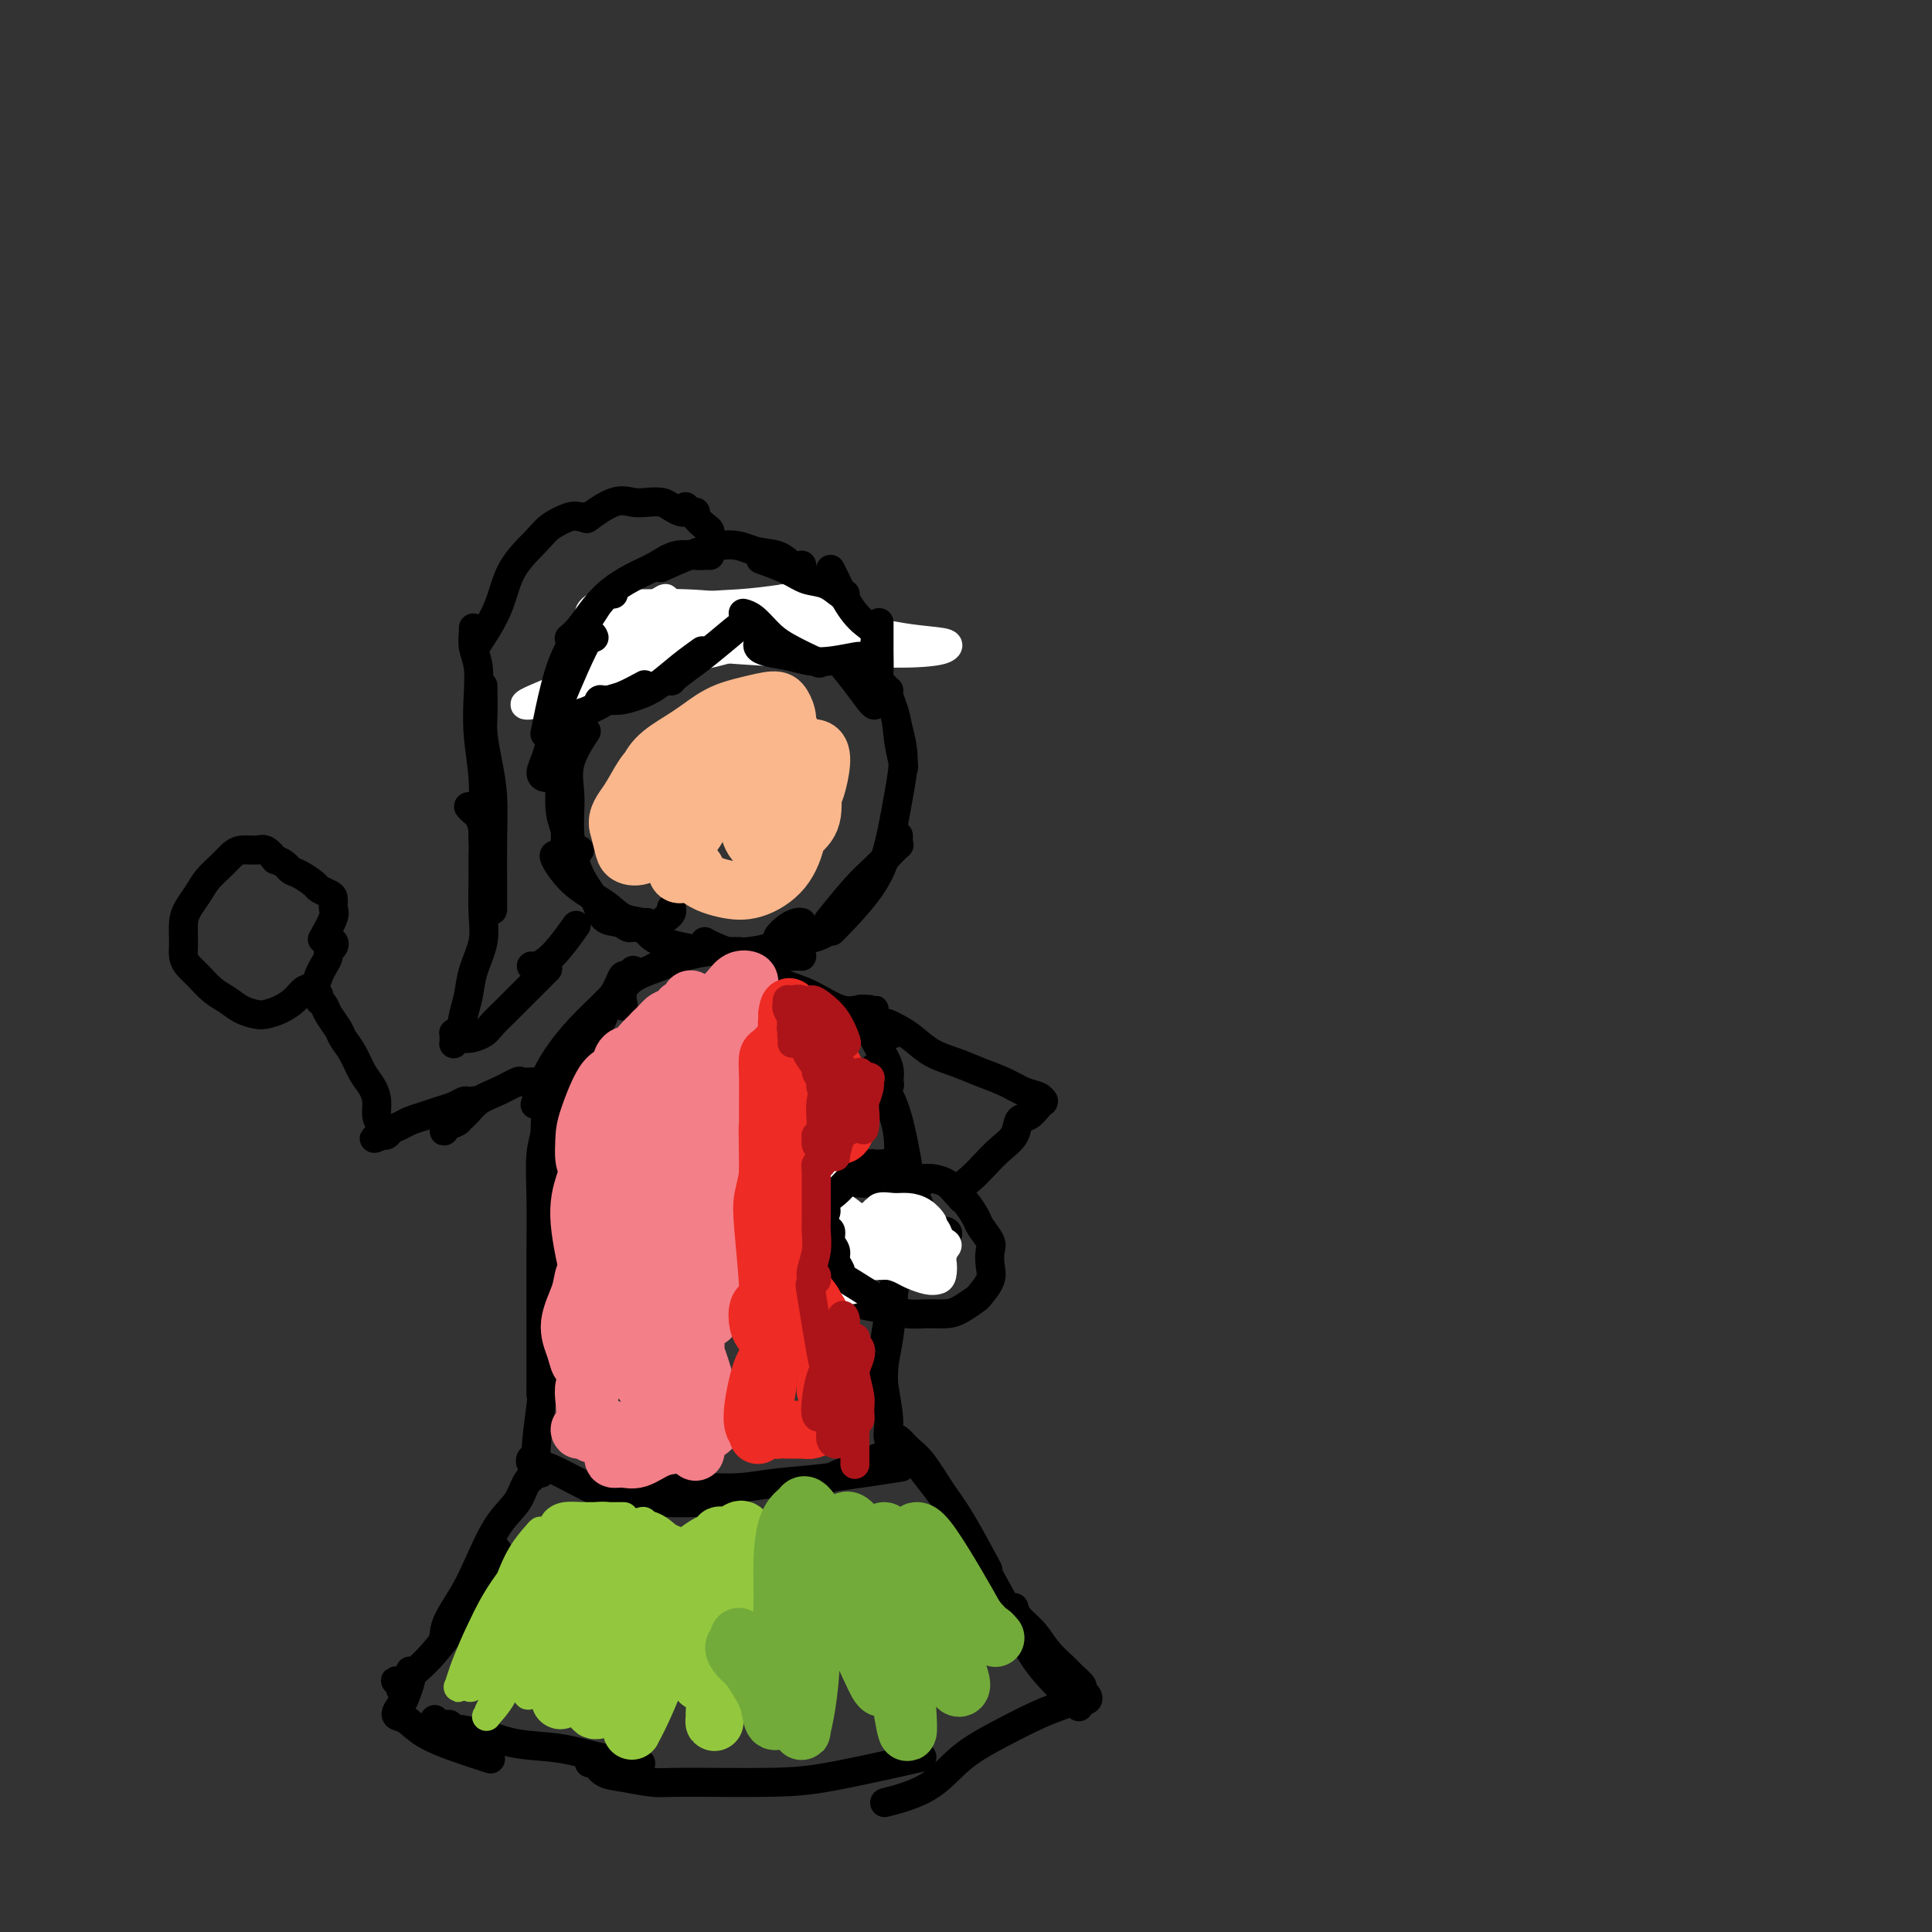 <svg viewBox='0 0 400 400' version='1.1' xmlns='http://www.w3.org/2000/svg' xmlns:xlink='http://www.w3.org/1999/xlink'><rect x="0" y="0" width="400" height="400" fill="#333333" stroke="none"/><g fill='none' stroke='#000000' stroke-width='6' stroke-linecap='round' stroke-linejoin='round'><path d='M139,188c0.086,0.330 0.173,0.659 0,1c-0.173,0.341 -0.605,0.692 -1,1c-0.395,0.308 -0.753,0.571 -1,1c-0.247,0.429 -0.382,1.022 -1,1c-0.618,-0.022 -1.718,-0.661 -3,-1c-1.282,-0.339 -2.746,-0.378 -4,-1c-1.254,-0.622 -2.297,-1.827 -4,-3c-1.703,-1.173 -4.065,-2.314 -6,-4c-1.935,-1.686 -3.444,-3.915 -4,-5c-0.556,-1.085 -0.159,-1.024 0,-1c0.159,0.024 0.079,0.012 0,0'/><path d='M134,191c-0.216,0.430 -0.432,0.861 -1,1c-0.568,0.139 -1.488,-0.013 -2,0c-0.512,0.013 -0.616,0.191 -1,0c-0.384,-0.191 -1.049,-0.750 -2,-1c-0.951,-0.250 -2.187,-0.189 -3,-1c-0.813,-0.811 -1.201,-2.493 -2,-4c-0.799,-1.507 -2.007,-2.839 -3,-5c-0.993,-2.161 -1.772,-5.151 -2,-8c-0.228,-2.849 0.093,-5.558 0,-8c-0.093,-2.442 -0.602,-4.619 0,-7c0.602,-2.381 2.315,-4.966 3,-6c0.685,-1.034 0.343,-0.517 0,0'/><path d='M120,176c-0.724,0.044 -1.448,0.087 -2,0c-0.552,-0.087 -0.932,-0.305 -1,-1c-0.068,-0.695 0.176,-1.867 0,-3c-0.176,-1.133 -0.771,-2.229 -1,-4c-0.229,-1.771 -0.091,-4.219 0,-7c0.091,-2.781 0.135,-5.894 1,-9c0.865,-3.106 2.551,-6.204 4,-9c1.449,-2.796 2.659,-5.291 6,-7c3.341,-1.709 8.812,-2.631 11,-3c2.188,-0.369 1.094,-0.184 0,0'/><path d='M114,161c0.076,-0.011 0.152,-0.022 0,0c-0.152,0.022 -0.532,0.075 -1,0c-0.468,-0.075 -1.024,-0.280 -1,-1c0.024,-0.720 0.626,-1.955 1,-3c0.374,-1.045 0.518,-1.901 1,-3c0.482,-1.099 1.302,-2.443 2,-4c0.698,-1.557 1.275,-3.328 2,-5c0.725,-1.672 1.600,-3.247 3,-5c1.400,-1.753 3.326,-3.685 5,-5c1.674,-1.315 3.098,-2.013 5,-3c1.902,-0.987 4.283,-2.265 7,-3c2.717,-0.735 5.770,-0.929 9,-1c3.230,-0.071 6.637,-0.020 8,0c1.363,0.020 0.681,0.010 0,0'/><path d='M132,136c-0.066,-1.442 -0.132,-2.884 0,-4c0.132,-1.116 0.463,-1.907 1,-3c0.537,-1.093 1.279,-2.489 2,-3c0.721,-0.511 1.420,-0.136 2,0c0.580,0.136 1.042,0.035 2,0c0.958,-0.035 2.411,-0.004 4,0c1.589,0.004 3.313,-0.021 5,0c1.687,0.021 3.338,0.086 5,0c1.662,-0.086 3.336,-0.324 5,0c1.664,0.324 3.319,1.211 5,2c1.681,0.789 3.389,1.479 5,2c1.611,0.521 3.126,0.871 5,1c1.874,0.129 4.107,0.037 5,0c0.893,-0.037 0.447,-0.018 0,0'/><path d='M167,134c0.081,0.203 0.161,0.405 0,0c-0.161,-0.405 -0.564,-1.419 -1,-2c-0.436,-0.581 -0.904,-0.731 -1,-1c-0.096,-0.269 0.179,-0.659 0,-1c-0.179,-0.341 -0.813,-0.633 -1,-1c-0.187,-0.367 0.073,-0.809 0,-1c-0.073,-0.191 -0.480,-0.131 0,0c0.480,0.131 1.848,0.333 3,1c1.152,0.667 2.088,1.801 3,3c0.912,1.199 1.800,2.465 3,4c1.200,1.535 2.714,3.339 4,5c1.286,1.661 2.346,3.178 3,4c0.654,0.822 0.901,0.949 1,1c0.099,0.051 0.049,0.025 0,0'/><path d='M173,129c0.050,0.040 0.100,0.081 0,0c-0.100,-0.081 -0.352,-0.283 0,0c0.352,0.283 1.306,1.053 2,2c0.694,0.947 1.127,2.072 2,3c0.873,0.928 2.185,1.660 3,3c0.815,1.340 1.132,3.287 2,5c0.868,1.713 2.285,3.191 3,5c0.715,1.809 0.728,3.949 1,6c0.272,2.051 0.804,4.014 1,5c0.196,0.986 0.056,0.996 0,1c-0.056,0.004 -0.028,0.002 0,0'/><path d='M184,143c0.025,-0.045 0.050,-0.090 0,0c-0.050,0.090 -0.173,0.315 0,1c0.173,0.685 0.644,1.828 1,3c0.356,1.172 0.599,2.371 1,4c0.401,1.629 0.961,3.688 1,6c0.039,2.312 -0.443,4.876 -1,8c-0.557,3.124 -1.191,6.806 -2,10c-0.809,3.194 -1.795,5.898 -4,9c-2.205,3.102 -5.630,6.600 -7,8c-1.370,1.400 -0.685,0.700 0,0'/><path d='M186,173c0.011,0.298 0.023,0.597 0,1c-0.023,0.403 -0.079,0.912 0,1c0.079,0.088 0.294,-0.245 0,0c-0.294,0.245 -1.095,1.068 -2,2c-0.905,0.932 -1.913,1.971 -3,3c-1.087,1.029 -2.254,2.046 -4,4c-1.746,1.954 -4.070,4.844 -5,6c-0.930,1.156 -0.465,0.578 0,0'/><path d='M134,193c0.283,0.332 0.567,0.664 1,1c0.433,0.336 1.017,0.675 2,1c0.983,0.325 2.366,0.637 4,1c1.634,0.363 3.521,0.778 6,1c2.479,0.222 5.552,0.252 8,0c2.448,-0.252 4.271,-0.786 5,-1c0.729,-0.214 0.365,-0.107 0,0'/><path d='M146,195c-0.083,-0.053 -0.166,-0.105 0,0c0.166,0.105 0.580,0.368 2,1c1.420,0.632 3.844,1.633 7,2c3.156,0.367 7.042,0.099 9,0c1.958,-0.099 1.988,-0.028 2,0c0.012,0.028 0.006,0.014 0,0'/><path d='M166,191c-0.258,-0.061 -0.516,-0.122 -1,0c-0.484,0.122 -1.195,0.426 -2,1c-0.805,0.574 -1.705,1.419 -2,2c-0.295,0.581 0.016,0.898 0,1c-0.016,0.102 -0.358,-0.011 0,0c0.358,0.011 1.415,0.147 3,0c1.585,-0.147 3.696,-0.578 5,-1c1.304,-0.422 1.801,-0.835 2,-1c0.199,-0.165 0.099,-0.083 0,0'/><path d='M153,197c0.068,0.001 0.137,0.002 0,0c-0.137,-0.002 -0.478,-0.009 -1,0c-0.522,0.009 -1.224,0.032 -2,0c-0.776,-0.032 -1.627,-0.119 -3,0c-1.373,0.119 -3.268,0.446 -5,1c-1.732,0.554 -3.301,1.336 -5,2c-1.699,0.664 -3.528,1.209 -5,2c-1.472,0.791 -2.589,1.828 -3,3c-0.411,1.172 -0.118,2.478 0,3c0.118,0.522 0.059,0.261 0,0'/><path d='M141,198c-0.248,-0.088 -0.495,-0.177 -1,0c-0.505,0.177 -1.266,0.618 -2,1c-0.734,0.382 -1.440,0.703 -2,1c-0.560,0.297 -0.975,0.568 -2,1c-1.025,0.432 -2.660,1.024 -4,2c-1.340,0.976 -2.384,2.336 -4,4c-1.616,1.664 -3.804,3.632 -6,6c-2.196,2.368 -4.399,5.138 -6,8c-1.601,2.862 -2.600,5.818 -3,7c-0.400,1.182 -0.200,0.591 0,0'/><path d='M131,201c-0.024,0.033 -0.047,0.066 0,0c0.047,-0.066 0.165,-0.232 0,0c-0.165,0.232 -0.612,0.861 -1,1c-0.388,0.139 -0.716,-0.214 -1,0c-0.284,0.214 -0.524,0.993 -1,2c-0.476,1.007 -1.189,2.243 -2,4c-0.811,1.757 -1.720,4.037 -3,7c-1.280,2.963 -2.931,6.609 -4,10c-1.069,3.391 -1.557,6.528 -2,9c-0.443,2.472 -0.841,4.278 -1,5c-0.159,0.722 -0.080,0.361 0,0'/><path d='M115,220c0.121,-0.168 0.242,-0.336 0,0c-0.242,0.336 -0.848,1.176 -1,2c-0.152,0.824 0.149,1.632 0,3c-0.149,1.368 -0.747,3.298 -1,6c-0.253,2.702 -0.161,6.178 0,9c0.161,2.822 0.389,4.991 1,10c0.611,5.009 1.603,12.860 2,16c0.397,3.140 0.198,1.570 0,0'/><path d='M114,228c-0.453,1.026 -0.906,2.052 -1,3c-0.094,0.948 0.171,1.817 0,3c-0.171,1.183 -0.778,2.680 -1,5c-0.222,2.320 -0.060,5.461 0,9c0.060,3.539 0.016,7.474 0,11c-0.016,3.526 -0.004,6.642 0,12c0.004,5.358 0.001,12.960 0,16c-0.001,3.040 -0.001,1.520 0,0'/><path d='M115,255c-0.453,-0.236 -0.905,-0.472 -1,0c-0.095,0.472 0.168,1.651 0,3c-0.168,1.349 -0.767,2.868 -1,5c-0.233,2.132 -0.100,4.878 0,8c0.100,3.122 0.167,6.620 0,10c-0.167,3.380 -0.567,6.643 -1,10c-0.433,3.357 -0.900,6.807 -1,9c-0.100,2.193 0.165,3.129 0,4c-0.165,0.871 -0.762,1.677 -1,2c-0.238,0.323 -0.119,0.161 0,0'/><path d='M112,305c-0.232,-0.131 -0.463,-0.262 -1,0c-0.537,0.262 -1.378,0.918 -2,2c-0.622,1.082 -1.024,2.589 -2,4c-0.976,1.411 -2.524,2.724 -4,5c-1.476,2.276 -2.878,5.513 -4,8c-1.122,2.487 -1.963,4.222 -3,6c-1.037,1.778 -2.271,3.598 -3,5c-0.729,1.402 -0.954,2.387 -1,3c-0.046,0.613 0.085,0.853 0,1c-0.085,0.147 -0.388,0.202 0,0c0.388,-0.202 1.465,-0.662 2,-1c0.535,-0.338 0.528,-0.554 1,-1c0.472,-0.446 1.421,-1.121 2,-2c0.579,-0.879 0.786,-1.961 1,-3c0.214,-1.039 0.436,-2.034 1,-3c0.564,-0.966 1.471,-1.903 2,-3c0.529,-1.097 0.679,-2.355 1,-3c0.321,-0.645 0.813,-0.677 1,-1c0.187,-0.323 0.070,-0.937 0,-1c-0.070,-0.063 -0.094,0.425 0,1c0.094,0.575 0.304,1.237 0,2c-0.304,0.763 -1.123,1.625 -2,3c-0.877,1.375 -1.811,3.262 -3,5c-1.189,1.738 -2.634,3.327 -4,5c-1.366,1.673 -2.654,3.429 -4,5c-1.346,1.571 -2.750,2.957 -4,4c-1.250,1.043 -2.346,1.744 -3,2c-0.654,0.256 -0.866,0.069 -1,0c-0.134,-0.069 -0.190,-0.019 0,0c0.190,0.019 0.626,0.005 1,0c0.374,-0.005 0.687,-0.003 1,0'/><path d='M84,348c-2.558,3.698 0.048,0.442 1,-1c0.952,-1.442 0.252,-1.070 0,-1c-0.252,0.070 -0.056,-0.161 0,0c0.056,0.161 -0.029,0.716 0,1c0.029,0.284 0.170,0.298 0,1c-0.170,0.702 -0.653,2.092 -1,3c-0.347,0.908 -0.560,1.335 -1,2c-0.440,0.665 -1.108,1.569 -1,2c0.108,0.431 0.993,0.389 2,1c1.007,0.611 2.136,1.875 4,3c1.864,1.125 4.463,2.111 7,3c2.537,0.889 5.010,1.683 6,2c0.990,0.317 0.495,0.159 0,0'/><path d='M93,357c-0.301,-0.003 -0.603,-0.005 -1,0c-0.397,0.005 -0.890,0.018 -1,0c-0.110,-0.018 0.164,-0.068 0,0c-0.164,0.068 -0.766,0.255 -1,0c-0.234,-0.255 -0.100,-0.951 0,-1c0.100,-0.049 0.165,0.549 1,1c0.835,0.451 2.439,0.754 4,1c1.561,0.246 3.078,0.434 5,1c1.922,0.566 4.250,1.511 7,2c2.750,0.489 5.923,0.523 9,1c3.077,0.477 6.059,1.398 9,2c2.941,0.602 5.840,0.886 7,1c1.160,0.114 0.580,0.057 0,0'/><path d='M122,365c0.275,-0.204 0.550,-0.409 1,0c0.450,0.409 1.076,1.431 2,2c0.924,0.569 2.147,0.686 4,1c1.853,0.314 4.336,0.825 6,1c1.664,0.175 2.510,0.015 7,0c4.490,-0.015 12.623,0.115 18,0c5.377,-0.115 7.998,-0.474 11,-1c3.002,-0.526 6.385,-1.219 10,-2c3.615,-0.781 7.461,-1.652 9,-2c1.539,-0.348 0.769,-0.174 0,0'/><path d='M112,303c-0.829,0.140 -1.659,0.281 -2,0c-0.341,-0.281 -0.194,-0.983 0,-1c0.194,-0.017 0.433,0.650 1,1c0.567,0.350 1.460,0.382 3,1c1.540,0.618 3.726,1.822 6,3c2.274,1.178 4.634,2.329 7,3c2.366,0.671 4.737,0.860 8,1c3.263,0.140 7.417,0.230 10,0c2.583,-0.230 3.595,-0.780 4,-1c0.405,-0.220 0.202,-0.110 0,0'/><path d='M132,311c-0.088,0.194 -0.175,0.389 0,0c0.175,-0.389 0.613,-1.360 3,-2c2.387,-0.640 6.722,-0.949 10,-1c3.278,-0.051 5.497,0.158 8,0c2.503,-0.158 5.289,-0.681 8,-1c2.711,-0.319 5.345,-0.432 10,-1c4.655,-0.568 11.330,-1.591 14,-2c2.670,-0.409 1.335,-0.205 0,0'/><path d='M172,306c0.407,-0.257 0.813,-0.514 2,-1c1.187,-0.486 3.153,-1.203 5,-2c1.847,-0.797 3.574,-1.676 5,-2c1.426,-0.324 2.550,-0.093 3,0c0.450,0.093 0.225,0.046 0,0'/><path d='M185,298c0.261,-0.176 0.521,-0.353 1,0c0.479,0.353 1.176,1.234 2,2c0.824,0.766 1.773,1.415 3,3c1.227,1.585 2.731,4.105 4,6c1.269,1.895 2.303,3.164 4,6c1.697,2.836 4.056,7.239 5,9c0.944,1.761 0.472,0.881 0,0'/><path d='M190,302c-0.218,0.128 -0.436,0.257 0,1c0.436,0.743 1.525,2.101 3,4c1.475,1.899 3.334,4.338 5,7c1.666,2.662 3.137,5.548 5,9c1.863,3.452 4.118,7.472 6,11c1.882,3.528 3.391,6.564 5,9c1.609,2.436 3.318,4.271 5,6c1.682,1.729 3.338,3.351 4,4c0.662,0.649 0.331,0.324 0,0'/><path d='M210,333c-0.041,-0.162 -0.082,-0.325 0,0c0.082,0.325 0.286,1.136 1,2c0.714,0.864 1.936,1.779 3,3c1.064,1.221 1.969,2.747 3,4c1.031,1.253 2.189,2.233 3,3c0.811,0.767 1.277,1.320 2,2c0.723,0.680 1.705,1.488 2,2c0.295,0.512 -0.097,0.728 0,1c0.097,0.272 0.683,0.599 1,1c0.317,0.401 0.367,0.875 0,1c-0.367,0.125 -1.149,-0.100 -2,0c-0.851,0.100 -1.770,0.526 -3,1c-1.230,0.474 -2.772,0.996 -5,2c-2.228,1.004 -5.141,2.490 -8,4c-2.859,1.510 -5.663,3.044 -8,5c-2.337,1.956 -4.206,4.334 -7,6c-2.794,1.666 -6.513,2.619 -8,3c-1.487,0.381 -0.744,0.191 0,0'/><path d='M186,300c0.233,0.151 0.467,0.303 0,0c-0.467,-0.303 -1.634,-1.060 -2,-2c-0.366,-0.940 0.071,-2.061 0,-4c-0.071,-1.939 -0.648,-4.695 -1,-7c-0.352,-2.305 -0.479,-4.159 0,-8c0.479,-3.841 1.566,-9.669 2,-12c0.434,-2.331 0.217,-1.166 0,0'/><path d='M183,290c-0.007,0.109 -0.013,0.218 0,0c0.013,-0.218 0.046,-0.763 0,-2c-0.046,-1.237 -0.170,-3.166 0,-5c0.170,-1.834 0.635,-3.574 1,-6c0.365,-2.426 0.630,-5.537 1,-9c0.370,-3.463 0.845,-7.279 1,-11c0.155,-3.721 -0.010,-7.348 0,-11c0.010,-3.652 0.195,-7.329 0,-10c-0.195,-2.671 -0.770,-4.334 -1,-5c-0.230,-0.666 -0.115,-0.333 0,0'/><path d='M189,263c-0.005,-0.007 -0.010,-0.014 0,0c0.010,0.014 0.034,0.048 0,-1c-0.034,-1.048 -0.127,-3.177 0,-5c0.127,-1.823 0.475,-3.340 0,-8c-0.475,-4.660 -1.774,-12.465 -3,-17c-1.226,-4.535 -2.379,-5.802 -3,-7c-0.621,-1.198 -0.709,-2.329 -1,-3c-0.291,-0.671 -0.786,-0.884 -1,-1c-0.214,-0.116 -0.148,-0.136 0,0c0.148,0.136 0.379,0.427 1,1c0.621,0.573 1.632,1.427 2,2c0.368,0.573 0.093,0.864 0,1c-0.093,0.136 -0.004,0.118 0,0c0.004,-0.118 -0.079,-0.336 0,-1c0.079,-0.664 0.319,-1.774 0,-3c-0.319,-1.226 -1.197,-2.567 -2,-4c-0.803,-1.433 -1.533,-2.958 -2,-4c-0.467,-1.042 -0.673,-1.600 -1,-2c-0.327,-0.400 -0.777,-0.643 -1,-1c-0.223,-0.357 -0.220,-0.827 0,-1c0.220,-0.173 0.657,-0.047 1,0c0.343,0.047 0.593,0.015 1,0c0.407,-0.015 0.970,-0.014 1,0c0.030,0.014 -0.474,0.039 -1,0c-0.526,-0.039 -1.073,-0.144 -2,0c-0.927,0.144 -2.235,0.536 -4,0c-1.765,-0.536 -3.989,-1.999 -6,-3c-2.011,-1.001 -3.811,-1.539 -5,-2c-1.189,-0.461 -1.768,-0.846 -2,-1c-0.232,-0.154 -0.116,-0.077 0,0'/></g>
<g fill='none' stroke='#FFFFFF' stroke-width='6' stroke-linecap='round' stroke-linejoin='round'><path d='M126,143c-0.355,-0.180 -0.710,-0.361 -1,-1c-0.290,-0.639 -0.514,-1.737 0,-3c0.514,-1.263 1.767,-2.692 3,-4c1.233,-1.308 2.447,-2.497 5,-3c2.553,-0.503 6.445,-0.320 9,0c2.555,0.320 3.774,0.778 6,1c2.226,0.222 5.459,0.208 8,0c2.541,-0.208 4.390,-0.608 6,-1c1.610,-0.392 2.981,-0.774 3,-1c0.019,-0.226 -1.315,-0.296 -3,0c-1.685,0.296 -3.722,0.956 -7,2c-3.278,1.044 -7.799,2.471 -12,3c-4.201,0.529 -8.083,0.161 -11,0c-2.917,-0.161 -4.868,-0.116 -6,0c-1.132,0.116 -1.443,0.302 -1,0c0.443,-0.302 1.642,-1.094 4,-2c2.358,-0.906 5.877,-1.927 10,-3c4.123,-1.073 8.851,-2.199 13,-3c4.149,-0.801 7.718,-1.277 11,-2c3.282,-0.723 6.278,-1.695 8,-2c1.722,-0.305 2.172,0.055 2,0c-0.172,-0.055 -0.964,-0.527 -3,0c-2.036,0.527 -5.315,2.051 -9,3c-3.685,0.949 -7.777,1.321 -12,2c-4.223,0.679 -8.578,1.664 -12,2c-3.422,0.336 -5.909,0.024 -7,0c-1.091,-0.024 -0.784,0.239 0,0c0.784,-0.239 2.045,-0.982 4,-2c1.955,-1.018 4.603,-2.313 8,-3c3.397,-0.687 7.542,-0.768 11,-1c3.458,-0.232 6.229,-0.616 9,-1'/><path d='M162,124c6.024,-0.871 5.084,0.452 5,1c-0.084,0.548 0.686,0.323 0,1c-0.686,0.677 -2.830,2.257 -6,3c-3.170,0.743 -7.365,0.651 -12,1c-4.635,0.349 -9.710,1.141 -14,1c-4.290,-0.141 -7.795,-1.216 -10,-2c-2.205,-0.784 -3.110,-1.279 -3,-2c0.110,-0.721 1.235,-1.669 3,-2c1.765,-0.331 4.169,-0.046 7,0c2.831,0.046 6.089,-0.146 10,0c3.911,0.146 8.477,0.631 13,1c4.523,0.369 9.005,0.621 13,1c3.995,0.379 7.504,0.883 10,2c2.496,1.117 3.980,2.847 3,4c-0.980,1.153 -4.422,1.731 -8,2c-3.578,0.269 -7.291,0.231 -12,0c-4.709,-0.231 -10.414,-0.653 -15,-1c-4.586,-0.347 -8.054,-0.618 -10,-1c-1.946,-0.382 -2.372,-0.875 -2,-1c0.372,-0.125 1.541,0.117 4,0c2.459,-0.117 6.207,-0.592 10,-1c3.793,-0.408 7.631,-0.747 12,-1c4.369,-0.253 9.270,-0.418 14,0c4.730,0.418 9.291,1.420 13,2c3.709,0.580 6.567,0.738 8,1c1.433,0.262 1.442,0.628 1,1c-0.442,0.372 -1.335,0.749 -4,1c-2.665,0.251 -7.102,0.375 -13,0c-5.898,-0.375 -13.257,-1.250 -20,-2c-6.743,-0.750 -12.872,-1.375 -19,-2'/><path d='M140,131c-7.988,-0.436 -8.457,0.473 -9,1c-0.543,0.527 -1.161,0.670 -1,1c0.161,0.330 1.102,0.845 3,1c1.898,0.155 4.754,-0.051 8,0c3.246,0.051 6.881,0.359 10,0c3.119,-0.359 5.721,-1.385 8,-2c2.279,-0.615 4.234,-0.819 5,-1c0.766,-0.181 0.344,-0.340 -1,0c-1.344,0.340 -3.611,1.177 -7,2c-3.389,0.823 -7.900,1.630 -13,3c-5.100,1.370 -10.787,3.302 -16,5c-5.213,1.698 -9.950,3.163 -13,4c-3.050,0.837 -4.412,1.045 -5,1c-0.588,-0.045 -0.400,-0.342 1,-1c1.400,-0.658 4.013,-1.676 7,-3c2.987,-1.324 6.347,-2.955 10,-5c3.653,-2.045 7.599,-4.504 12,-6c4.401,-1.496 9.258,-2.027 13,-3c3.742,-0.973 6.370,-2.387 8,-3c1.630,-0.613 2.262,-0.424 2,0c-0.262,0.424 -1.417,1.084 -4,2c-2.583,0.916 -6.594,2.086 -11,4c-4.406,1.914 -9.207,4.570 -14,7c-4.793,2.430 -9.578,4.634 -13,6c-3.422,1.366 -5.479,1.895 -6,2c-0.521,0.105 0.496,-0.214 2,-1c1.504,-0.786 3.494,-2.039 6,-4c2.506,-1.961 5.527,-4.629 8,-7c2.473,-2.371 4.396,-4.446 6,-6c1.604,-1.554 2.887,-2.587 3,-3c0.113,-0.413 -0.943,-0.207 -2,0'/><path d='M137,125c2.733,-2.860 -1.933,0.492 -5,3c-3.067,2.508 -4.534,4.174 -6,6c-1.466,1.826 -2.931,3.812 -4,5c-1.069,1.188 -1.741,1.579 -2,2c-0.259,0.421 -0.104,0.872 0,1c0.104,0.128 0.158,-0.068 0,0c-0.158,0.068 -0.527,0.400 0,0c0.527,-0.400 1.950,-1.531 3,-3c1.050,-1.469 1.729,-3.277 2,-4c0.271,-0.723 0.136,-0.362 0,0'/></g>
<g fill='none' stroke='#000000' stroke-width='6' stroke-linecap='round' stroke-linejoin='round'><path d='M117,150c0.108,0.006 0.217,0.012 0,0c-0.217,-0.012 -0.758,-0.044 -1,0c-0.242,0.044 -0.185,0.162 0,0c0.185,-0.162 0.498,-0.606 1,-1c0.502,-0.394 1.193,-0.740 2,-1c0.807,-0.260 1.730,-0.434 3,-1c1.270,-0.566 2.887,-1.523 4,-2c1.113,-0.477 1.723,-0.475 3,-1c1.277,-0.525 3.222,-1.579 4,-2c0.778,-0.421 0.389,-0.211 0,0'/><path d='M125,145c-0.410,-0.145 -0.819,-0.290 -1,0c-0.181,0.290 -0.132,1.016 0,1c0.132,-0.016 0.348,-0.773 1,-1c0.652,-0.227 1.741,0.075 3,0c1.259,-0.075 2.688,-0.528 4,-1c1.312,-0.472 2.506,-0.961 4,-2c1.494,-1.039 3.287,-2.626 5,-4c1.713,-1.374 3.347,-2.535 4,-3c0.653,-0.465 0.327,-0.232 0,0'/><path d='M139,140c-0.022,0.469 -0.044,0.937 0,1c0.044,0.063 0.156,-0.281 1,-1c0.844,-0.719 2.422,-1.814 4,-3c1.578,-1.186 3.155,-2.462 5,-4c1.845,-1.538 3.958,-3.337 5,-4c1.042,-0.663 1.012,-0.189 1,0c-0.012,0.189 -0.006,0.095 0,0'/><path d='M154,127c0.042,0.011 0.083,0.022 0,0c-0.083,-0.022 -0.291,-0.075 0,0c0.291,0.075 1.081,0.280 2,1c0.919,0.720 1.968,1.956 3,3c1.032,1.044 2.047,1.896 4,3c1.953,1.104 4.844,2.458 6,3c1.156,0.542 0.578,0.271 0,0'/><path d='M157,133c-0.109,0.329 -0.218,0.659 0,1c0.218,0.341 0.762,0.694 2,1c1.238,0.306 3.169,0.565 5,1c1.831,0.435 3.563,1.044 6,1c2.437,-0.044 5.579,-0.743 7,-1c1.421,-0.257 1.120,-0.074 1,0c-0.120,0.074 -0.060,0.037 0,0'/><path d='M183,142c-0.030,-0.021 -0.061,-0.042 0,0c0.061,0.042 0.212,0.145 0,0c-0.212,-0.145 -0.789,-0.540 -1,-1c-0.211,-0.460 -0.057,-0.985 0,-2c0.057,-1.015 0.015,-2.521 0,-4c-0.015,-1.479 -0.004,-2.933 0,-4c0.004,-1.067 0.001,-1.749 0,-2c-0.001,-0.251 -0.000,-0.072 0,0c0.000,0.072 0.000,0.036 0,0'/><path d='M181,134c0.178,-1.085 0.357,-2.171 0,-3c-0.357,-0.829 -1.248,-1.403 -2,-2c-0.752,-0.597 -1.364,-1.218 -2,-2c-0.636,-0.782 -1.294,-1.725 -2,-3c-0.706,-1.275 -1.459,-2.882 -2,-4c-0.541,-1.118 -0.869,-1.748 -1,-2c-0.131,-0.252 -0.066,-0.126 0,0'/><path d='M175,123c-0.182,0.208 -0.365,0.416 -1,0c-0.635,-0.416 -1.723,-1.457 -3,-2c-1.277,-0.543 -2.744,-0.589 -4,-1c-1.256,-0.411 -2.300,-1.188 -4,-2c-1.700,-0.812 -4.057,-1.661 -5,-2c-0.943,-0.339 -0.471,-0.170 0,0'/><path d='M166,117c-0.624,0.213 -1.248,0.426 -2,0c-0.752,-0.426 -1.632,-1.490 -3,-2c-1.368,-0.510 -3.222,-0.467 -5,-1c-1.778,-0.533 -3.479,-1.644 -7,-1c-3.521,0.644 -8.863,3.041 -11,4c-2.137,0.959 -1.068,0.479 0,0'/><path d='M147,115c-0.291,-0.013 -0.583,-0.026 -1,0c-0.417,0.026 -0.961,0.092 -2,0c-1.039,-0.092 -2.574,-0.343 -4,0c-1.426,0.343 -2.741,1.278 -4,2c-1.259,0.722 -2.460,1.230 -4,2c-1.540,0.770 -3.418,1.800 -5,3c-1.582,1.200 -2.867,2.569 -4,4c-1.133,1.431 -2.113,2.924 -3,4c-0.887,1.076 -1.682,1.736 -2,2c-0.318,0.264 -0.159,0.132 0,0'/><path d='M127,123c-0.230,-0.172 -0.459,-0.344 -1,0c-0.541,0.344 -1.392,1.204 -2,2c-0.608,0.796 -0.972,1.528 -2,3c-1.028,1.472 -2.719,3.683 -4,6c-1.281,2.317 -2.153,4.739 -3,8c-0.847,3.261 -1.671,7.360 -2,9c-0.329,1.640 -0.165,0.820 0,0'/><path d='M123,132c-0.173,-0.470 -0.345,-0.940 -1,0c-0.655,0.940 -1.792,3.292 -3,6c-1.208,2.708 -2.488,5.774 -3,7c-0.512,1.226 -0.256,0.613 0,0'/><path d='M148,112c-0.031,-0.023 -0.063,-0.047 0,0c0.063,0.047 0.219,0.164 0,0c-0.219,-0.164 -0.814,-0.608 -1,-1c-0.186,-0.392 0.039,-0.731 0,-1c-0.039,-0.269 -0.340,-0.468 -1,-1c-0.660,-0.532 -1.680,-1.396 -2,-2c-0.320,-0.604 0.058,-0.946 0,-1c-0.058,-0.054 -0.552,0.181 -1,0c-0.448,-0.181 -0.852,-0.780 -1,-1c-0.148,-0.220 -0.042,-0.063 0,0c0.042,0.063 0.021,0.031 0,0'/><path d='M142,106c0.064,-0.022 0.127,-0.045 0,0c-0.127,0.045 -0.445,0.156 -1,0c-0.555,-0.156 -1.346,-0.581 -2,-1c-0.654,-0.419 -1.171,-0.833 -2,-1c-0.829,-0.167 -1.971,-0.086 -3,0c-1.029,0.086 -1.946,0.178 -3,0c-1.054,-0.178 -2.245,-0.625 -4,0c-1.755,0.625 -4.073,2.321 -5,3c-0.927,0.679 -0.464,0.339 0,0'/><path d='M122,107c-0.341,-0.012 -0.683,-0.025 -1,0c-0.317,0.025 -0.610,0.086 -1,0c-0.390,-0.086 -0.879,-0.319 -2,0c-1.121,0.319 -2.876,1.190 -4,2c-1.124,0.810 -1.619,1.560 -3,3c-1.381,1.440 -3.649,3.572 -5,6c-1.351,2.428 -1.787,5.154 -3,8c-1.213,2.846 -3.204,5.813 -4,7c-0.796,1.187 -0.398,0.593 0,0'/><path d='M98,130c0.030,0.169 0.060,0.337 0,1c-0.060,0.663 -0.208,1.819 0,3c0.208,1.181 0.774,2.387 1,4c0.226,1.613 0.113,3.634 0,6c-0.113,2.366 -0.226,5.076 0,8c0.226,2.924 0.793,6.062 1,9c0.207,2.938 0.056,5.676 0,8c-0.056,2.324 -0.016,4.236 0,5c0.016,0.764 0.008,0.382 0,0'/><path d='M100,142c-0.006,0.476 -0.012,0.952 0,2c0.012,1.048 0.042,2.667 0,4c-0.042,1.333 -0.155,2.379 0,4c0.155,1.621 0.577,3.819 1,6c0.423,2.181 0.845,4.347 1,7c0.155,2.653 0.041,5.794 0,9c-0.041,3.206 -0.011,6.479 0,9c0.011,2.521 0.003,4.292 0,5c-0.003,0.708 -0.002,0.354 0,0'/><path d='M97,167c0.340,0.367 0.680,0.735 1,1c0.320,0.265 0.621,0.429 1,1c0.379,0.571 0.835,1.550 1,3c0.165,1.450 0.037,3.370 0,5c-0.037,1.630 0.015,2.971 0,5c-0.015,2.029 -0.098,4.747 0,7c0.098,2.253 0.377,4.041 0,6c-0.377,1.959 -1.411,4.091 -2,6c-0.589,1.909 -0.732,3.597 -1,5c-0.268,1.403 -0.660,2.522 -1,4c-0.340,1.478 -0.627,3.314 -1,4c-0.373,0.686 -0.832,0.222 -1,0c-0.168,-0.222 -0.045,-0.203 0,0c0.045,0.203 0.011,0.591 0,1c-0.011,0.409 -0.001,0.838 0,1c0.001,0.162 -0.009,0.058 0,0c0.009,-0.058 0.037,-0.071 0,0c-0.037,0.071 -0.138,0.224 0,0c0.138,-0.224 0.515,-0.825 1,-1c0.485,-0.175 1.080,0.075 2,0c0.920,-0.075 2.167,-0.476 3,-1c0.833,-0.524 1.254,-1.171 2,-2c0.746,-0.829 1.819,-1.841 3,-3c1.181,-1.159 2.472,-2.466 4,-4c1.528,-1.534 3.294,-3.295 4,-4c0.706,-0.705 0.353,-0.352 0,0'/><path d='M110,200c0.263,0.054 0.526,0.108 1,0c0.474,-0.108 1.158,-0.380 2,-1c0.842,-0.620 1.842,-1.590 3,-3c1.158,-1.410 2.474,-3.260 3,-4c0.526,-0.740 0.263,-0.370 0,0'/><path d='M110,224c-0.059,0.004 -0.119,0.007 0,0c0.119,-0.007 0.415,-0.025 0,0c-0.415,0.025 -1.542,0.093 -2,0c-0.458,-0.093 -0.249,-0.347 -1,0c-0.751,0.347 -2.464,1.293 -4,2c-1.536,0.707 -2.895,1.174 -4,2c-1.105,0.826 -1.957,2.012 -3,3c-1.043,0.988 -2.278,1.778 -3,2c-0.722,0.222 -0.933,-0.125 -1,0c-0.067,0.125 0.009,0.720 0,1c-0.009,0.280 -0.105,0.244 0,0c0.105,-0.244 0.410,-0.696 1,-1c0.590,-0.304 1.465,-0.460 2,-1c0.535,-0.540 0.729,-1.465 1,-2c0.271,-0.535 0.620,-0.680 1,-1c0.380,-0.320 0.790,-0.815 1,-1c0.210,-0.185 0.219,-0.061 0,0c-0.219,0.061 -0.666,0.058 -1,0c-0.334,-0.058 -0.554,-0.170 -1,0c-0.446,0.170 -1.116,0.623 -2,1c-0.884,0.377 -1.981,0.678 -3,1c-1.019,0.322 -1.960,0.664 -3,1c-1.040,0.336 -2.177,0.664 -3,1c-0.823,0.336 -1.331,0.678 -2,1c-0.669,0.322 -1.500,0.622 -2,1c-0.500,0.378 -0.670,0.833 -1,1c-0.330,0.167 -0.820,0.045 -1,0c-0.180,-0.045 -0.048,-0.012 0,0c0.048,0.012 0.014,0.003 0,0c-0.014,-0.003 -0.007,-0.002 0,0'/><path d='M79,235c-2.956,1.182 -0.847,0.637 0,0c0.847,-0.637 0.431,-1.366 0,-2c-0.431,-0.634 -0.878,-1.173 -1,-2c-0.122,-0.827 0.079,-1.941 0,-3c-0.079,-1.059 -0.440,-2.065 -1,-3c-0.560,-0.935 -1.320,-1.801 -2,-3c-0.680,-1.199 -1.281,-2.731 -2,-4c-0.719,-1.269 -1.556,-2.277 -2,-3c-0.444,-0.723 -0.496,-1.163 -1,-2c-0.504,-0.837 -1.459,-2.070 -2,-3c-0.541,-0.930 -0.667,-1.556 -1,-2c-0.333,-0.444 -0.873,-0.708 -1,-1c-0.127,-0.292 0.159,-0.614 0,-1c-0.159,-0.386 -0.764,-0.835 -1,-1c-0.236,-0.165 -0.102,-0.044 0,0c0.102,0.044 0.172,0.012 0,0c-0.172,-0.012 -0.585,-0.003 -1,0c-0.415,0.003 -0.833,0.001 -1,0c-0.167,-0.001 -0.084,-0.000 0,0'/><path d='M68,196c-0.105,-0.399 -0.209,-0.798 0,-1c0.209,-0.202 0.733,-0.206 1,0c0.267,0.206 0.279,0.621 0,1c-0.279,0.379 -0.847,0.721 -1,1c-0.153,0.279 0.111,0.494 0,1c-0.111,0.506 -0.595,1.304 -1,2c-0.405,0.696 -0.730,1.289 -1,2c-0.270,0.711 -0.485,1.539 -1,2c-0.515,0.461 -1.330,0.555 -2,1c-0.670,0.445 -1.193,1.242 -2,2c-0.807,0.758 -1.896,1.479 -3,2c-1.104,0.521 -2.224,0.842 -3,1c-0.776,0.158 -1.209,0.152 -2,0c-0.791,-0.152 -1.942,-0.449 -3,-1c-1.058,-0.551 -2.025,-1.354 -3,-2c-0.975,-0.646 -1.960,-1.134 -3,-2c-1.040,-0.866 -2.136,-2.112 -3,-3c-0.864,-0.888 -1.497,-1.420 -2,-2c-0.503,-0.580 -0.875,-1.208 -1,-2c-0.125,-0.792 -0.004,-1.748 0,-3c0.004,-1.252 -0.108,-2.800 0,-4c0.108,-1.200 0.438,-2.051 1,-3c0.562,-0.949 1.357,-1.995 2,-3c0.643,-1.005 1.135,-1.968 2,-3c0.865,-1.032 2.105,-2.135 3,-3c0.895,-0.865 1.447,-1.494 2,-2c0.553,-0.506 1.107,-0.888 2,-1c0.893,-0.112 2.125,0.047 3,0c0.875,-0.047 1.393,-0.299 2,0c0.607,0.299 1.304,1.150 2,2'/><path d='M57,178c1.997,0.576 2.489,1.517 3,2c0.511,0.483 1.041,0.510 2,1c0.959,0.490 2.347,1.444 3,2c0.653,0.556 0.569,0.713 1,1c0.431,0.287 1.376,0.705 2,1c0.624,0.295 0.927,0.469 1,1c0.073,0.531 -0.083,1.421 0,2c0.083,0.579 0.407,0.848 0,2c-0.407,1.152 -1.545,3.186 -2,4c-0.455,0.814 -0.228,0.407 0,0'/><path d='M185,214c-0.874,-0.425 -1.748,-0.849 -2,-1c-0.252,-0.151 0.117,-0.027 0,0c-0.117,0.027 -0.720,-0.043 -1,0c-0.280,0.043 -0.239,0.199 0,0c0.239,-0.199 0.674,-0.751 1,-1c0.326,-0.249 0.543,-0.194 1,0c0.457,0.194 1.152,0.527 2,1c0.848,0.473 1.847,1.085 3,2c1.153,0.915 2.461,2.133 4,3c1.539,0.867 3.309,1.384 5,2c1.691,0.616 3.305,1.332 5,2c1.695,0.668 3.473,1.289 5,2c1.527,0.711 2.802,1.510 4,2c1.198,0.490 2.319,0.669 3,1c0.681,0.331 0.923,0.814 1,1c0.077,0.186 -0.011,0.076 0,0c0.011,-0.076 0.121,-0.116 0,0c-0.121,0.116 -0.472,0.390 -1,1c-0.528,0.610 -1.232,1.555 -2,2c-0.768,0.445 -1.598,0.388 -2,1c-0.402,0.612 -0.374,1.893 -1,3c-0.626,1.107 -1.905,2.041 -3,3c-1.095,0.959 -2.006,1.942 -3,3c-0.994,1.058 -2.070,2.192 -3,3c-0.930,0.808 -1.713,1.289 -2,2c-0.287,0.711 -0.077,1.653 0,2c0.077,0.347 0.022,0.099 0,0c-0.022,-0.099 -0.011,-0.050 0,0'/><path d='M190,246c0.020,-0.308 0.039,-0.616 0,-1c-0.039,-0.384 -0.138,-0.843 0,-1c0.138,-0.157 0.512,-0.013 1,0c0.488,0.013 1.090,-0.106 2,0c0.910,0.106 2.126,0.436 3,1c0.874,0.564 1.404,1.362 2,2c0.596,0.638 1.256,1.114 2,2c0.744,0.886 1.572,2.180 2,3c0.428,0.820 0.456,1.167 1,2c0.544,0.833 1.603,2.153 2,3c0.397,0.847 0.133,1.220 0,2c-0.133,0.780 -0.136,1.967 0,3c0.136,1.033 0.410,1.913 0,3c-0.410,1.087 -1.505,2.382 -2,3c-0.495,0.618 -0.389,0.559 -1,1c-0.611,0.441 -1.940,1.383 -3,2c-1.060,0.617 -1.850,0.909 -3,1c-1.150,0.091 -2.660,-0.020 -4,0c-1.340,0.020 -2.509,0.172 -4,0c-1.491,-0.172 -3.305,-0.666 -5,-1c-1.695,-0.334 -3.271,-0.506 -5,-1c-1.729,-0.494 -3.613,-1.308 -5,-2c-1.387,-0.692 -2.278,-1.262 -3,-2c-0.722,-0.738 -1.273,-1.644 -2,-3c-0.727,-1.356 -1.628,-3.161 -2,-5c-0.372,-1.839 -0.214,-3.712 0,-5c0.214,-1.288 0.483,-1.992 1,-3c0.517,-1.008 1.283,-2.322 2,-3c0.717,-0.678 1.385,-0.721 2,-1c0.615,-0.279 1.176,-0.794 2,-1c0.824,-0.206 1.912,-0.103 3,0'/><path d='M176,245c1.618,-0.280 2.164,0.020 3,0c0.836,-0.020 1.962,-0.359 3,0c1.038,0.359 1.990,1.416 3,2c1.010,0.584 2.080,0.696 3,1c0.920,0.304 1.692,0.801 2,1c0.308,0.199 0.154,0.099 0,0'/><path d='M188,255c-0.031,-0.189 -0.062,-0.378 -1,0c-0.938,0.378 -2.784,1.324 -4,2c-1.216,0.676 -1.803,1.081 -2,1c-0.197,-0.081 -0.005,-0.650 0,-1c0.005,-0.350 -0.176,-0.482 0,-1c0.176,-0.518 0.708,-1.422 1,-2c0.292,-0.578 0.345,-0.831 1,-1c0.655,-0.169 1.912,-0.254 3,0c1.088,0.254 2.007,0.847 3,1c0.993,0.153 2.061,-0.136 3,0c0.939,0.136 1.750,0.696 2,1c0.250,0.304 -0.060,0.353 0,1c0.060,0.647 0.489,1.891 0,3c-0.489,1.109 -1.896,2.081 -3,3c-1.104,0.919 -1.904,1.784 -3,2c-1.096,0.216 -2.486,-0.219 -4,-1c-1.514,-0.781 -3.150,-1.909 -4,-3c-0.850,-1.091 -0.914,-2.145 -1,-3c-0.086,-0.855 -0.196,-1.511 0,-2c0.196,-0.489 0.697,-0.811 2,-1c1.303,-0.189 3.408,-0.244 5,0c1.592,0.244 2.671,0.786 4,1c1.329,0.214 2.908,0.100 4,0c1.092,-0.100 1.699,-0.184 2,0c0.301,0.184 0.298,0.638 0,1c-0.298,0.362 -0.889,0.633 -2,1c-1.111,0.367 -2.741,0.830 -4,1c-1.259,0.170 -2.147,0.046 -3,0c-0.853,-0.046 -1.672,-0.013 -2,0c-0.328,0.013 -0.164,0.007 0,0'/><path d='M185,258c-1.380,0.525 -0.331,0.337 0,0c0.331,-0.337 -0.056,-0.822 0,-1c0.056,-0.178 0.553,-0.048 1,0c0.447,0.048 0.842,0.014 1,0c0.158,-0.014 0.079,-0.007 0,0'/></g>
<g fill='none' stroke='#FFFFFF' stroke-width='6' stroke-linecap='round' stroke-linejoin='round'><path d='M170,253c-1.042,0.014 -2.084,0.027 -3,0c-0.916,-0.027 -1.707,-0.095 -2,0c-0.293,0.095 -0.087,0.352 0,0c0.087,-0.352 0.054,-1.313 0,-2c-0.054,-0.687 -0.131,-1.098 0,-2c0.131,-0.902 0.470,-2.293 1,-3c0.530,-0.707 1.252,-0.729 2,0c0.748,0.729 1.523,2.211 2,4c0.477,1.789 0.658,3.886 1,6c0.342,2.114 0.845,4.245 1,6c0.155,1.755 -0.039,3.135 0,4c0.039,0.865 0.311,1.216 0,1c-0.311,-0.216 -1.205,-0.999 -2,-2c-0.795,-1.001 -1.491,-2.220 -2,-4c-0.509,-1.780 -0.830,-4.122 -1,-6c-0.170,-1.878 -0.189,-3.293 0,-5c0.189,-1.707 0.588,-3.706 1,-5c0.412,-1.294 0.838,-1.882 1,-2c0.162,-0.118 0.058,0.236 0,1c-0.058,0.764 -0.072,1.939 0,4c0.072,2.061 0.229,5.008 0,8c-0.229,2.992 -0.846,6.029 -1,9c-0.154,2.971 0.153,5.875 0,8c-0.153,2.125 -0.765,3.472 -1,4c-0.235,0.528 -0.092,0.237 0,-1c0.092,-1.237 0.132,-3.420 0,-6c-0.132,-2.580 -0.438,-5.558 0,-9c0.438,-3.442 1.618,-7.350 2,-10c0.382,-2.650 -0.034,-4.043 0,-5c0.034,-0.957 0.517,-1.479 1,-2'/><path d='M170,244c0.464,-5.050 0.124,-1.174 0,0c-0.124,1.174 -0.031,-0.353 0,2c0.031,2.353 0.001,8.585 0,12c-0.001,3.415 0.026,4.014 0,5c-0.026,0.986 -0.106,2.358 0,3c0.106,0.642 0.396,0.555 0,0c-0.396,-0.555 -1.480,-1.578 -2,-3c-0.520,-1.422 -0.477,-3.245 -1,-5c-0.523,-1.755 -1.613,-3.443 -2,-5c-0.387,-1.557 -0.072,-2.984 0,-4c0.072,-1.016 -0.100,-1.621 0,-2c0.100,-0.379 0.473,-0.530 1,0c0.527,0.530 1.210,1.743 2,3c0.790,1.257 1.688,2.559 2,4c0.312,1.441 0.040,3.023 0,5c-0.040,1.977 0.154,4.351 0,6c-0.154,1.649 -0.654,2.572 -1,3c-0.346,0.428 -0.537,0.359 -1,0c-0.463,-0.359 -1.197,-1.010 -2,-2c-0.803,-0.990 -1.674,-2.320 -2,-4c-0.326,-1.680 -0.108,-3.709 0,-5c0.108,-1.291 0.104,-1.842 0,-3c-0.104,-1.158 -0.310,-2.921 0,-4c0.310,-1.079 1.134,-1.473 2,-2c0.866,-0.527 1.773,-1.187 3,-1c1.227,0.187 2.774,1.222 4,2c1.226,0.778 2.130,1.300 3,2c0.870,0.700 1.708,1.579 2,3c0.292,1.421 0.040,3.382 0,5c-0.040,1.618 0.131,2.891 0,4c-0.131,1.109 -0.566,2.055 -1,3'/><path d='M177,266c-0.489,1.923 -1.212,0.729 -2,0c-0.788,-0.729 -1.643,-0.994 -2,-2c-0.357,-1.006 -0.217,-2.752 0,-4c0.217,-1.248 0.513,-1.996 1,-3c0.487,-1.004 1.167,-2.262 2,-3c0.833,-0.738 1.820,-0.956 3,-1c1.180,-0.044 2.552,0.086 4,0c1.448,-0.086 2.971,-0.387 4,0c1.029,0.387 1.564,1.462 2,2c0.436,0.538 0.774,0.538 1,1c0.226,0.462 0.341,1.385 0,2c-0.341,0.615 -1.138,0.922 -2,1c-0.862,0.078 -1.787,-0.073 -3,0c-1.213,0.073 -2.712,0.371 -4,0c-1.288,-0.371 -2.365,-1.409 -3,-2c-0.635,-0.591 -0.830,-0.734 -1,-1c-0.170,-0.266 -0.316,-0.654 0,-1c0.316,-0.346 1.094,-0.651 2,-1c0.906,-0.349 1.939,-0.742 4,-1c2.061,-0.258 5.150,-0.380 7,0c1.850,0.380 2.459,1.262 3,2c0.541,0.738 1.012,1.331 1,2c-0.012,0.669 -0.508,1.413 -1,2c-0.492,0.587 -0.980,1.016 -2,1c-1.020,-0.016 -2.572,-0.477 -4,-1c-1.428,-0.523 -2.733,-1.109 -4,-2c-1.267,-0.891 -2.495,-2.086 -3,-3c-0.505,-0.914 -0.287,-1.547 0,-2c0.287,-0.453 0.644,-0.727 1,-1'/><path d='M181,251c0.185,-0.901 1.646,-0.155 3,0c1.354,0.155 2.599,-0.282 4,0c1.401,0.282 2.957,1.283 4,2c1.043,0.717 1.571,1.150 2,2c0.429,0.850 0.759,2.116 1,3c0.241,0.884 0.395,1.384 0,2c-0.395,0.616 -1.338,1.346 -2,2c-0.662,0.654 -1.044,1.231 -2,1c-0.956,-0.231 -2.487,-1.269 -4,-2c-1.513,-0.731 -3.006,-1.156 -4,-2c-0.994,-0.844 -1.487,-2.107 -2,-3c-0.513,-0.893 -1.047,-1.417 -1,-2c0.047,-0.583 0.673,-1.226 1,-2c0.327,-0.774 0.354,-1.679 1,-2c0.646,-0.321 1.910,-0.060 3,0c1.090,0.060 2.005,-0.083 3,0c0.995,0.083 2.069,0.393 3,1c0.931,0.607 1.718,1.511 2,2c0.282,0.489 0.057,0.561 0,1c-0.057,0.439 0.053,1.244 0,2c-0.053,0.756 -0.269,1.462 -1,2c-0.731,0.538 -1.977,0.906 -3,1c-1.023,0.094 -1.822,-0.088 -3,0c-1.178,0.088 -2.735,0.444 -4,0c-1.265,-0.444 -2.239,-1.689 -3,-2c-0.761,-0.311 -1.308,0.312 -1,0c0.308,-0.312 1.472,-1.559 3,-2c1.528,-0.441 3.420,-0.077 5,0c1.580,0.077 2.849,-0.133 4,0c1.151,0.133 2.186,0.609 3,1c0.814,0.391 1.407,0.695 2,1'/><path d='M195,257c2.169,0.686 0.590,1.400 0,2c-0.590,0.600 -0.192,1.086 0,2c0.192,0.914 0.180,2.256 0,3c-0.180,0.744 -0.526,0.889 -1,1c-0.474,0.111 -1.076,0.188 -2,0c-0.924,-0.188 -2.170,-0.642 -3,-1c-0.830,-0.358 -1.244,-0.621 -2,-1c-0.756,-0.379 -1.852,-0.875 -3,-1c-1.148,-0.125 -2.346,0.119 -3,0c-0.654,-0.119 -0.764,-0.601 -1,-1c-0.236,-0.399 -0.596,-0.714 -1,-1c-0.404,-0.286 -0.850,-0.542 -1,-2c-0.150,-1.458 -0.002,-4.117 0,-5c0.002,-0.883 -0.142,0.011 0,0c0.142,-0.011 0.571,-0.929 1,-1c0.429,-0.071 0.859,0.703 1,1c0.141,0.297 -0.006,0.118 0,0c0.006,-0.118 0.167,-0.173 0,0c-0.167,0.173 -0.662,0.575 -1,1c-0.338,0.425 -0.520,0.872 -1,1c-0.480,0.128 -1.257,-0.063 -2,0c-0.743,0.063 -1.453,0.379 -2,0c-0.547,-0.379 -0.931,-1.453 -1,-2c-0.069,-0.547 0.178,-0.567 0,-1c-0.178,-0.433 -0.780,-1.280 -1,-2c-0.220,-0.720 -0.059,-1.315 0,-2c0.059,-0.685 0.016,-1.462 0,-2c-0.016,-0.538 -0.004,-0.837 0,-1c0.004,-0.163 0.001,-0.189 0,0c-0.001,0.189 -0.001,0.595 0,1'/><path d='M172,246c-0.156,-0.867 -0.044,0.467 0,1c0.044,0.533 0.022,0.267 0,0'/></g>
<g fill='none' stroke='#000000' stroke-width='6' stroke-linecap='round' stroke-linejoin='round'><path d='M184,242c-0.416,-0.423 -0.833,-0.845 -1,-1c-0.167,-0.155 -0.085,-0.042 0,0c0.085,0.042 0.174,0.015 0,0c-0.174,-0.015 -0.609,-0.016 -1,0c-0.391,0.016 -0.738,0.049 -1,0c-0.262,-0.049 -0.440,-0.179 -1,0c-0.560,0.179 -1.503,0.666 -2,1c-0.497,0.334 -0.549,0.513 -1,1c-0.451,0.487 -1.302,1.281 -2,2c-0.698,0.719 -1.242,1.362 -2,2c-0.758,0.638 -1.730,1.269 -2,2c-0.270,0.731 0.161,1.561 0,2c-0.161,0.439 -0.915,0.488 -1,1c-0.085,0.512 0.498,1.488 1,2c0.502,0.512 0.923,0.561 1,1c0.077,0.439 -0.191,1.270 0,2c0.191,0.730 0.839,1.361 1,2c0.161,0.639 -0.166,1.286 0,2c0.166,0.714 0.823,1.495 1,2c0.177,0.505 -0.128,0.733 0,1c0.128,0.267 0.688,0.572 3,2c2.312,1.428 6.375,3.979 8,5c1.625,1.021 0.813,0.510 0,0'/></g>
<g fill='none' stroke='#F37F89' stroke-width='12' stroke-linecap='round' stroke-linejoin='round'><path d='M129,248c-0.018,-0.697 -0.037,-1.393 0,-2c0.037,-0.607 0.129,-1.124 0,-2c-0.129,-0.876 -0.480,-2.112 -1,-2c-0.520,0.112 -1.209,1.573 -1,4c0.209,2.427 1.318,5.822 2,10c0.682,4.178 0.939,9.139 1,13c0.061,3.861 -0.072,6.623 0,9c0.072,2.377 0.350,4.368 0,5c-0.350,0.632 -1.328,-0.097 -2,-1c-0.672,-0.903 -1.039,-1.981 -2,-4c-0.961,-2.019 -2.516,-4.979 -3,-8c-0.484,-3.021 0.104,-6.102 0,-9c-0.104,-2.898 -0.900,-5.614 -1,-8c-0.100,-2.386 0.496,-4.442 1,-6c0.504,-1.558 0.916,-2.620 1,-3c0.084,-0.380 -0.162,-0.080 0,1c0.162,1.080 0.730,2.939 1,5c0.270,2.061 0.241,4.323 0,7c-0.241,2.677 -0.694,5.767 -1,9c-0.306,3.233 -0.466,6.608 -1,9c-0.534,2.392 -1.443,3.802 -2,5c-0.557,1.198 -0.764,2.183 -1,2c-0.236,-0.183 -0.502,-1.535 -1,-3c-0.498,-1.465 -1.230,-3.044 -1,-5c0.230,-1.956 1.421,-4.289 2,-6c0.579,-1.711 0.547,-2.799 1,-4c0.453,-1.201 1.391,-2.516 2,-3c0.609,-0.484 0.888,-0.138 1,0c0.112,0.138 0.056,0.069 0,0'/><path d='M125,277c-0.338,-0.100 -0.675,-0.200 -1,0c-0.325,0.200 -0.637,0.699 -1,1c-0.363,0.301 -0.776,0.404 -1,0c-0.224,-0.404 -0.257,-1.314 0,-2c0.257,-0.686 0.805,-1.147 1,-2c0.195,-0.853 0.037,-2.100 0,-4c-0.037,-1.900 0.046,-4.455 0,-7c-0.046,-2.545 -0.222,-5.081 0,-7c0.222,-1.919 0.841,-3.221 1,-4c0.159,-0.779 -0.142,-1.034 0,-1c0.142,0.034 0.727,0.357 1,1c0.273,0.643 0.233,1.607 0,3c-0.233,1.393 -0.659,3.214 -1,5c-0.341,1.786 -0.597,3.536 -1,4c-0.403,0.464 -0.953,-0.358 -1,0c-0.047,0.358 0.411,1.898 0,0c-0.411,-1.898 -1.689,-7.233 -2,-11c-0.311,-3.767 0.347,-5.965 1,-8c0.653,-2.035 1.303,-3.905 2,-6c0.697,-2.095 1.441,-4.413 2,-6c0.559,-1.587 0.932,-2.443 1,-3c0.068,-0.557 -0.171,-0.816 0,-1c0.171,-0.184 0.750,-0.295 1,0c0.250,0.295 0.169,0.994 0,2c-0.169,1.006 -0.427,2.318 -1,4c-0.573,1.682 -1.460,3.735 -2,5c-0.540,1.265 -0.732,1.741 -1,2c-0.268,0.259 -0.611,0.300 -1,0c-0.389,-0.300 -0.826,-0.943 -1,-2c-0.174,-1.057 -0.087,-2.529 0,-4'/><path d='M121,236c-0.025,-1.802 0.414,-3.307 1,-5c0.586,-1.693 1.321,-3.573 2,-5c0.679,-1.427 1.303,-2.402 2,-3c0.697,-0.598 1.466,-0.820 2,-1c0.534,-0.180 0.834,-0.318 1,0c0.166,0.318 0.199,1.092 0,2c-0.199,0.908 -0.628,1.951 -1,3c-0.372,1.049 -0.685,2.104 -1,3c-0.315,0.896 -0.633,1.631 -1,2c-0.367,0.369 -0.785,0.370 -1,0c-0.215,-0.370 -0.227,-1.110 0,-2c0.227,-0.890 0.694,-1.929 1,-3c0.306,-1.071 0.453,-2.173 1,-3c0.547,-0.827 1.494,-1.377 2,-2c0.506,-0.623 0.569,-1.318 1,-2c0.431,-0.682 1.229,-1.350 2,-2c0.771,-0.650 1.516,-1.284 2,-2c0.484,-0.716 0.708,-1.516 1,-2c0.292,-0.484 0.653,-0.651 1,-1c0.347,-0.349 0.681,-0.879 1,-1c0.319,-0.121 0.623,0.166 1,0c0.377,-0.166 0.827,-0.785 1,-1c0.173,-0.215 0.068,-0.028 0,0c-0.068,0.028 -0.101,-0.105 0,0c0.101,0.105 0.336,0.448 0,1c-0.336,0.552 -1.242,1.314 -2,2c-0.758,0.686 -1.368,1.297 -2,2c-0.632,0.703 -1.285,1.497 -2,2c-0.715,0.503 -1.490,0.715 -2,1c-0.510,0.285 -0.755,0.642 -1,1'/><path d='M130,220c-1.714,1.201 -1.500,-0.298 -1,-1c0.500,-0.702 1.285,-0.608 2,-1c0.715,-0.392 1.361,-1.271 2,-2c0.639,-0.729 1.271,-1.309 2,-2c0.729,-0.691 1.553,-1.492 2,-2c0.447,-0.508 0.515,-0.724 1,-1c0.485,-0.276 1.388,-0.613 2,-1c0.612,-0.387 0.935,-0.826 1,-1c0.065,-0.174 -0.126,-0.085 0,0c0.126,0.085 0.570,0.165 1,0c0.430,-0.165 0.848,-0.575 1,-1c0.152,-0.425 0.038,-0.864 0,-1c-0.038,-0.136 -0.002,0.031 0,0c0.002,-0.031 -0.031,-0.261 0,0c0.031,0.261 0.125,1.011 0,1c-0.125,-0.011 -0.468,-0.785 -1,1c-0.532,1.785 -1.253,6.128 -2,9c-0.747,2.872 -1.522,4.275 -2,7c-0.478,2.725 -0.660,6.774 -1,11c-0.340,4.226 -0.837,8.629 -1,13c-0.163,4.371 0.010,8.712 0,13c-0.010,4.288 -0.202,8.525 0,12c0.202,3.475 0.798,6.190 1,8c0.202,1.810 0.012,2.715 0,3c-0.012,0.285 0.155,-0.050 0,-1c-0.155,-0.950 -0.633,-2.514 -1,-5c-0.367,-2.486 -0.624,-5.893 -1,-9c-0.376,-3.107 -0.870,-5.913 -1,-9c-0.130,-3.087 0.106,-6.453 0,-9c-0.106,-2.547 -0.553,-4.273 -1,-6'/><path d='M133,246c-0.606,-6.708 -0.120,-3.977 0,-3c0.120,0.977 -0.126,0.202 0,1c0.126,0.798 0.623,3.170 1,6c0.377,2.830 0.635,6.118 1,10c0.365,3.882 0.837,8.356 1,12c0.163,3.644 0.016,6.457 0,9c-0.016,2.543 0.098,4.816 0,6c-0.098,1.184 -0.408,1.280 -1,1c-0.592,-0.280 -1.464,-0.936 -2,-2c-0.536,-1.064 -0.735,-2.535 -1,-4c-0.265,-1.465 -0.596,-2.922 -1,-4c-0.404,-1.078 -0.880,-1.775 -1,-2c-0.120,-0.225 0.118,0.023 0,0c-0.118,-0.023 -0.591,-0.315 -1,0c-0.409,0.315 -0.755,1.239 -1,2c-0.245,0.761 -0.391,1.361 -1,2c-0.609,0.639 -1.683,1.316 -2,2c-0.317,0.684 0.121,1.373 0,2c-0.121,0.627 -0.803,1.192 -1,1c-0.197,-0.192 0.091,-1.139 0,-2c-0.091,-0.861 -0.560,-1.634 -1,-3c-0.440,-1.366 -0.850,-3.325 -1,-4c-0.150,-0.675 -0.040,-0.067 0,0c0.040,0.067 0.011,-0.407 0,0c-0.011,0.407 -0.003,1.696 0,3c0.003,1.304 0.001,2.623 0,4c-0.001,1.377 -0.000,2.812 0,4c0.000,1.188 0.000,2.127 0,3c-0.000,0.873 -0.000,1.678 0,2c0.000,0.322 0.000,0.161 0,0'/><path d='M122,292c0.000,2.346 0.001,0.210 0,-1c-0.001,-1.210 -0.004,-1.496 0,-2c0.004,-0.504 0.015,-1.227 0,-2c-0.015,-0.773 -0.055,-1.595 0,-2c0.055,-0.405 0.207,-0.392 0,0c-0.207,0.392 -0.771,1.161 -1,2c-0.229,0.839 -0.122,1.746 0,3c0.122,1.254 0.260,2.854 0,4c-0.260,1.146 -0.916,1.837 -1,2c-0.084,0.163 0.404,-0.201 1,0c0.596,0.201 1.299,0.968 2,1c0.701,0.032 1.399,-0.671 2,-1c0.601,-0.329 1.106,-0.284 2,0c0.894,0.284 2.178,0.808 3,1c0.822,0.192 1.180,0.051 2,0c0.820,-0.051 2.100,-0.013 3,0c0.900,0.013 1.420,0.002 2,0c0.580,-0.002 1.221,0.004 2,0c0.779,-0.004 1.695,-0.017 2,0c0.305,0.017 -0.002,0.064 0,0c0.002,-0.064 0.314,-0.239 0,0c-0.314,0.239 -1.252,0.891 -2,1c-0.748,0.109 -1.305,-0.325 -3,0c-1.695,0.325 -4.527,1.409 -6,2c-1.473,0.591 -1.588,0.687 -2,1c-0.412,0.313 -1.121,0.841 -1,1c0.121,0.159 1.074,-0.050 2,0c0.926,0.050 1.826,0.360 3,0c1.174,-0.360 2.621,-1.388 4,-2c1.379,-0.612 2.689,-0.806 4,-1'/><path d='M140,299c2.754,-0.590 3.139,-0.566 4,-1c0.861,-0.434 2.197,-1.326 3,-2c0.803,-0.674 1.074,-1.131 1,-2c-0.074,-0.869 -0.493,-2.150 -1,-4c-0.507,-1.850 -1.102,-4.269 -2,-7c-0.898,-2.731 -2.098,-5.775 -3,-9c-0.902,-3.225 -1.507,-6.630 -2,-10c-0.493,-3.370 -0.875,-6.703 -1,-10c-0.125,-3.297 0.008,-6.556 0,-10c-0.008,-3.444 -0.156,-7.072 0,-10c0.156,-2.928 0.615,-5.156 1,-7c0.385,-1.844 0.695,-3.304 1,-4c0.305,-0.696 0.603,-0.627 1,0c0.397,0.627 0.891,1.813 1,3c0.109,1.187 -0.167,2.376 0,5c0.167,2.624 0.777,6.683 1,11c0.223,4.317 0.060,8.892 0,15c-0.060,6.108 -0.016,13.750 0,20c0.016,6.250 0.005,11.108 0,15c-0.005,3.892 -0.002,6.818 0,8c0.002,1.182 0.004,0.620 0,-1c-0.004,-1.620 -0.015,-4.297 0,-8c0.015,-3.703 0.057,-8.432 0,-13c-0.057,-4.568 -0.212,-8.975 0,-13c0.212,-4.025 0.790,-7.668 1,-11c0.210,-3.332 0.053,-6.353 0,-9c-0.053,-2.647 -0.000,-4.919 0,-6c0.000,-1.081 -0.051,-0.970 0,-1c0.051,-0.030 0.206,-0.200 0,0c-0.206,0.200 -0.773,0.772 -1,2c-0.227,1.228 -0.113,3.114 0,5'/><path d='M144,245c0.072,2.437 0.751,5.530 1,8c0.249,2.470 0.067,4.319 0,6c-0.067,1.681 -0.017,3.196 0,4c0.017,0.804 0.003,0.899 0,1c-0.003,0.101 0.006,0.209 0,-1c-0.006,-1.209 -0.027,-3.733 0,-6c0.027,-2.267 0.101,-4.276 0,-7c-0.101,-2.724 -0.378,-6.162 0,-9c0.378,-2.838 1.412,-5.075 2,-7c0.588,-1.925 0.730,-3.538 1,-4c0.270,-0.462 0.667,0.227 1,2c0.333,1.773 0.602,4.630 1,8c0.398,3.370 0.926,7.255 1,11c0.074,3.745 -0.305,7.352 -1,10c-0.695,2.648 -1.706,4.339 -2,6c-0.294,1.661 0.127,3.293 0,4c-0.127,0.707 -0.804,0.488 -1,1c-0.196,0.512 0.087,1.756 0,0c-0.087,-1.756 -0.545,-6.510 -1,-10c-0.455,-3.490 -0.907,-5.715 -1,-8c-0.093,-2.285 0.174,-4.631 0,-7c-0.174,-2.369 -0.789,-4.761 -1,-7c-0.211,-2.239 -0.017,-4.324 0,-6c0.017,-1.676 -0.143,-2.944 0,-4c0.143,-1.056 0.589,-1.902 1,-2c0.411,-0.098 0.787,0.551 1,2c0.213,1.449 0.263,3.698 0,6c-0.263,2.302 -0.840,4.658 -1,7c-0.160,2.342 0.097,4.669 0,6c-0.097,1.331 -0.549,1.665 -1,2'/><path d='M144,251c0.014,3.418 0.049,1.465 0,0c-0.049,-1.465 -0.182,-2.440 0,-4c0.182,-1.560 0.678,-3.703 1,-6c0.322,-2.297 0.468,-4.748 1,-7c0.532,-2.252 1.448,-4.304 2,-6c0.552,-1.696 0.739,-3.034 1,-4c0.261,-0.966 0.596,-1.558 1,-2c0.404,-0.442 0.878,-0.734 1,-1c0.122,-0.266 -0.107,-0.505 0,-1c0.107,-0.495 0.550,-1.246 1,-2c0.450,-0.754 0.906,-1.511 1,-2c0.094,-0.489 -0.174,-0.708 0,-1c0.174,-0.292 0.791,-0.656 1,-1c0.209,-0.344 0.011,-0.669 0,-1c-0.011,-0.331 0.166,-0.667 0,-1c-0.166,-0.333 -0.675,-0.664 -1,-1c-0.325,-0.336 -0.466,-0.678 -1,-1c-0.534,-0.322 -1.461,-0.624 -2,-1c-0.539,-0.376 -0.688,-0.824 -1,-1c-0.312,-0.176 -0.786,-0.079 -1,0c-0.214,0.079 -0.169,0.140 0,0c0.169,-0.140 0.462,-0.480 1,-1c0.538,-0.520 1.322,-1.221 2,-2c0.678,-0.779 1.250,-1.637 2,-2c0.750,-0.363 1.678,-0.230 2,0c0.322,0.230 0.036,0.556 0,1c-0.036,0.444 0.176,1.006 0,2c-0.176,0.994 -0.740,2.422 -2,4c-1.260,1.578 -3.217,3.308 -4,4c-0.783,0.692 -0.391,0.346 0,0'/></g>
<g fill='none' stroke='#EE2B24' stroke-width='12' stroke-linecap='round' stroke-linejoin='round'><path d='M158,276c-0.393,-0.533 -0.786,-1.067 -1,-2c-0.214,-0.933 -0.250,-2.267 0,-3c0.250,-0.733 0.785,-0.865 1,-1c0.215,-0.135 0.111,-0.274 0,0c-0.111,0.274 -0.229,0.962 0,2c0.229,1.038 0.803,2.427 1,4c0.197,1.573 0.015,3.329 0,5c-0.015,1.671 0.136,3.256 0,5c-0.136,1.744 -0.559,3.648 -1,5c-0.441,1.352 -0.900,2.154 -1,3c-0.100,0.846 0.158,1.738 0,2c-0.158,0.262 -0.732,-0.105 -1,-1c-0.268,-0.895 -0.229,-2.318 0,-4c0.229,-1.682 0.650,-3.622 1,-5c0.350,-1.378 0.631,-2.193 1,-3c0.369,-0.807 0.827,-1.606 1,-2c0.173,-0.394 0.061,-0.383 0,0c-0.061,0.383 -0.073,1.139 0,2c0.073,0.861 0.230,1.828 0,3c-0.230,1.172 -0.846,2.549 -1,4c-0.154,1.451 0.155,2.977 0,4c-0.155,1.023 -0.774,1.543 -1,2c-0.226,0.457 -0.057,0.851 0,1c0.057,0.149 0.003,0.054 0,0c-0.003,-0.054 0.043,-0.067 0,0c-0.043,0.067 -0.177,0.214 0,0c0.177,-0.214 0.663,-0.788 1,-1c0.337,-0.212 0.525,-0.060 1,0c0.475,0.060 1.238,0.030 2,0'/><path d='M161,296c0.916,-0.151 1.205,-0.029 2,0c0.795,0.029 2.097,-0.034 3,0c0.903,0.034 1.409,0.167 2,0c0.591,-0.167 1.268,-0.633 2,-1c0.732,-0.367 1.518,-0.633 2,-1c0.482,-0.367 0.661,-0.834 1,-1c0.339,-0.166 0.837,-0.031 1,0c0.163,0.031 -0.009,-0.044 0,0c0.009,0.044 0.200,0.206 0,0c-0.200,-0.206 -0.789,-0.779 -1,-1c-0.211,-0.221 -0.042,-0.090 0,0c0.042,0.090 -0.041,0.138 0,0c0.041,-0.138 0.207,-0.460 0,-1c-0.207,-0.540 -0.788,-1.296 -1,-2c-0.212,-0.704 -0.057,-1.356 0,-2c0.057,-0.644 0.015,-1.280 0,-2c-0.015,-0.720 -0.004,-1.523 0,-2c0.004,-0.477 0.001,-0.629 0,-1c-0.001,-0.371 -0.001,-0.961 0,-1c0.001,-0.039 0.001,0.472 0,1c-0.001,0.528 -0.004,1.071 0,2c0.004,0.929 0.015,2.244 0,3c-0.015,0.756 -0.056,0.954 0,1c0.056,0.046 0.208,-0.060 0,0c-0.208,0.060 -0.777,0.287 -1,0c-0.223,-0.287 -0.101,-1.087 0,-2c0.101,-0.913 0.181,-1.938 0,-3c-0.181,-1.062 -0.623,-2.161 -1,-3c-0.377,-0.839 -0.688,-1.420 -1,-2'/><path d='M169,278c-0.679,-2.325 -0.377,-0.637 0,0c0.377,0.637 0.830,0.223 1,0c0.170,-0.223 0.057,-0.255 0,0c-0.057,0.255 -0.060,0.798 0,1c0.060,0.202 0.181,0.064 0,0c-0.181,-0.064 -0.663,-0.053 -1,0c-0.337,0.053 -0.529,0.149 -1,0c-0.471,-0.149 -1.222,-0.543 -2,-1c-0.778,-0.457 -1.581,-0.976 -2,-2c-0.419,-1.024 -0.452,-2.554 -1,-4c-0.548,-1.446 -1.611,-2.808 -2,-4c-0.389,-1.192 -0.104,-2.212 0,-4c0.104,-1.788 0.028,-4.342 0,-6c-0.028,-1.658 -0.006,-2.420 0,-3c0.006,-0.580 -0.002,-0.980 0,-1c0.002,-0.020 0.016,0.339 0,1c-0.016,0.661 -0.061,1.623 0,3c0.061,1.377 0.227,3.167 0,5c-0.227,1.833 -0.849,3.709 -1,5c-0.151,1.291 0.169,1.999 0,2c-0.169,0.001 -0.826,-0.704 -1,-1c-0.174,-0.296 0.135,-0.183 0,-3c-0.135,-2.817 -0.716,-8.565 -1,-12c-0.284,-3.435 -0.272,-4.557 0,-6c0.272,-1.443 0.805,-3.207 1,-5c0.195,-1.793 0.052,-3.615 0,-5c-0.052,-1.385 -0.014,-2.335 0,-3c0.014,-0.665 0.004,-1.047 0,-1c-0.004,0.047 -0.002,0.524 0,1'/><path d='M159,235c-0.155,-4.384 -0.041,1.158 0,4c0.041,2.842 0.011,2.986 0,3c-0.011,0.014 -0.003,-0.102 0,0c0.003,0.102 0.001,0.423 0,0c-0.001,-0.423 -0.001,-1.588 0,-3c0.001,-1.412 0.003,-3.070 0,-5c-0.003,-1.930 -0.011,-4.130 0,-6c0.011,-1.870 0.042,-3.409 0,-5c-0.042,-1.591 -0.156,-3.234 0,-4c0.156,-0.766 0.581,-0.656 1,-1c0.419,-0.344 0.830,-1.142 1,-1c0.170,0.142 0.098,1.224 0,2c-0.098,0.776 -0.222,1.246 0,3c0.222,1.754 0.790,4.790 1,6c0.210,1.210 0.060,0.592 0,0c-0.060,-0.592 -0.031,-1.160 0,-2c0.031,-0.840 0.065,-1.952 0,-3c-0.065,-1.048 -0.228,-2.033 0,-3c0.228,-0.967 0.846,-1.916 1,-3c0.154,-1.084 -0.155,-2.302 0,-3c0.155,-0.698 0.774,-0.877 1,-1c0.226,-0.123 0.061,-0.190 0,0c-0.061,0.190 -0.017,0.636 0,1c0.017,0.364 0.005,0.644 0,1c-0.005,0.356 -0.005,0.787 0,1c0.005,0.213 0.015,0.208 0,0c-0.015,-0.208 -0.057,-0.619 0,-1c0.057,-0.381 0.211,-0.731 0,-1c-0.211,-0.269 -0.788,-0.457 -1,-1c-0.212,-0.543 -0.061,-1.441 0,-2c0.061,-0.559 0.030,-0.780 0,-1'/><path d='M163,210c0.350,-2.836 0.723,-0.926 1,0c0.277,0.926 0.456,0.869 1,1c0.544,0.131 1.452,0.452 2,1c0.548,0.548 0.736,1.325 1,2c0.264,0.675 0.603,1.250 1,2c0.397,0.750 0.851,1.676 1,2c0.149,0.324 -0.006,0.045 0,0c0.006,-0.045 0.173,0.142 0,0c-0.173,-0.142 -0.685,-0.613 -1,-1c-0.315,-0.387 -0.431,-0.688 -1,-1c-0.569,-0.312 -1.590,-0.633 -2,-1c-0.410,-0.367 -0.209,-0.780 0,-1c0.209,-0.220 0.427,-0.248 1,0c0.573,0.248 1.502,0.773 2,1c0.498,0.227 0.564,0.158 1,1c0.436,0.842 1.242,2.596 2,4c0.758,1.404 1.468,2.458 2,4c0.532,1.542 0.886,3.573 1,5c0.114,1.427 -0.011,2.250 0,3c0.011,0.750 0.158,1.428 0,2c-0.158,0.572 -0.621,1.040 -1,1c-0.379,-0.040 -0.675,-0.588 -1,-1c-0.325,-0.412 -0.680,-0.688 -1,-1c-0.320,-0.312 -0.607,-0.658 -1,-1c-0.393,-0.342 -0.893,-0.679 -1,-1c-0.107,-0.321 0.178,-0.628 0,-1c-0.178,-0.372 -0.821,-0.811 -1,-1c-0.179,-0.189 0.106,-0.128 0,0c-0.106,0.128 -0.602,0.322 -1,1c-0.398,0.678 -0.699,1.839 -1,3'/><path d='M167,233c-0.624,1.069 -0.685,2.741 -1,4c-0.315,1.259 -0.884,2.105 -1,3c-0.116,0.895 0.220,1.840 0,2c-0.220,0.160 -0.998,-0.464 -1,-1c-0.002,-0.536 0.770,-0.985 1,-2c0.230,-1.015 -0.081,-2.595 0,-4c0.081,-1.405 0.556,-2.633 1,-3c0.444,-0.367 0.859,0.128 1,0c0.141,-0.128 0.010,-0.877 0,-1c-0.010,-0.123 0.103,0.382 0,1c-0.103,0.618 -0.420,1.349 -1,3c-0.580,1.651 -1.423,4.223 -2,6c-0.577,1.777 -0.887,2.758 -1,4c-0.113,1.242 -0.027,2.743 0,4c0.027,1.257 -0.004,2.269 0,3c0.004,0.731 0.042,1.181 0,2c-0.042,0.819 -0.165,2.006 0,3c0.165,0.994 0.617,1.796 1,3c0.383,1.204 0.695,2.809 1,4c0.305,1.191 0.603,1.969 1,3c0.397,1.031 0.894,2.317 1,3c0.106,0.683 -0.178,0.765 0,1c0.178,0.235 0.818,0.623 1,1c0.182,0.377 -0.095,0.745 0,1c0.095,0.255 0.562,0.399 1,1c0.438,0.601 0.847,1.661 1,2c0.153,0.339 0.051,-0.043 0,0c-0.051,0.043 -0.052,0.512 0,0c0.052,-0.512 0.158,-2.003 0,-3c-0.158,-0.997 -0.579,-1.498 -1,-2'/><path d='M169,271c-0.516,-1.368 -1.305,-2.288 -2,-3c-0.695,-0.712 -1.294,-1.216 -2,-2c-0.706,-0.784 -1.517,-1.849 -2,-3c-0.483,-1.151 -0.638,-2.389 -1,-3c-0.362,-0.611 -0.932,-0.597 -1,-1c-0.068,-0.403 0.366,-1.224 0,-1c-0.366,0.224 -1.533,1.493 -2,2c-0.467,0.507 -0.233,0.254 0,0'/></g>
<g fill='none' stroke='#AD1419' stroke-width='6' stroke-linecap='round' stroke-linejoin='round'><path d='M164,216c0.026,-0.306 0.052,-0.613 0,-1c-0.052,-0.387 -0.182,-0.855 0,-1c0.182,-0.145 0.675,0.035 1,0c0.325,-0.035 0.483,-0.283 1,0c0.517,0.283 1.393,1.096 2,2c0.607,0.904 0.945,1.897 1,3c0.055,1.103 -0.175,2.315 0,3c0.175,0.685 0.753,0.844 1,1c0.247,0.156 0.164,0.311 0,0c-0.164,-0.311 -0.408,-1.088 -1,-2c-0.592,-0.912 -1.531,-1.960 -2,-3c-0.469,-1.040 -0.467,-2.071 -1,-3c-0.533,-0.929 -1.602,-1.757 -2,-2c-0.398,-0.243 -0.126,0.100 0,0c0.126,-0.100 0.107,-0.643 0,-1c-0.107,-0.357 -0.302,-0.526 0,0c0.302,0.526 1.101,1.749 2,3c0.899,1.251 1.899,2.529 3,4c1.101,1.471 2.303,3.133 3,4c0.697,0.867 0.889,0.937 1,1c0.111,0.063 0.140,0.117 0,0c-0.140,-0.117 -0.448,-0.406 -1,-1c-0.552,-0.594 -1.349,-1.493 -2,-3c-0.651,-1.507 -1.156,-3.623 -2,-5c-0.844,-1.377 -2.028,-2.015 -3,-3c-0.972,-0.985 -1.733,-2.318 -2,-3c-0.267,-0.682 -0.041,-0.713 0,-1c0.041,-0.287 -0.102,-0.829 0,-1c0.102,-0.171 0.451,0.031 1,0c0.549,-0.031 1.300,-0.295 2,0c0.700,0.295 1.350,1.147 2,2'/><path d='M168,209c1.075,0.304 1.264,1.064 2,2c0.736,0.936 2.020,2.048 3,3c0.980,0.952 1.657,1.743 2,2c0.343,0.257 0.351,-0.019 0,-1c-0.351,-0.981 -1.061,-2.666 -2,-4c-0.939,-1.334 -2.106,-2.318 -3,-3c-0.894,-0.682 -1.517,-1.062 -2,-1c-0.483,0.062 -0.828,0.564 -1,1c-0.172,0.436 -0.170,0.804 0,1c0.170,0.196 0.507,0.220 1,1c0.493,0.780 1.142,2.317 2,4c0.858,1.683 1.926,3.510 3,5c1.074,1.490 2.152,2.641 3,4c0.848,1.359 1.464,2.926 2,4c0.536,1.074 0.992,1.654 1,2c0.008,0.346 -0.432,0.457 -1,0c-0.568,-0.457 -1.264,-1.483 -2,-3c-0.736,-1.517 -1.514,-3.526 -2,-5c-0.486,-1.474 -0.681,-2.414 -1,-3c-0.319,-0.586 -0.761,-0.818 -1,-1c-0.239,-0.182 -0.273,-0.314 0,0c0.273,0.314 0.854,1.076 1,2c0.146,0.924 -0.142,2.011 0,4c0.142,1.989 0.715,4.879 1,7c0.285,2.121 0.284,3.472 0,5c-0.284,1.528 -0.849,3.234 -1,4c-0.151,0.766 0.113,0.591 0,0c-0.113,-0.591 -0.604,-1.597 -1,-3c-0.396,-1.403 -0.698,-3.201 -1,-5'/><path d='M171,231c-0.248,-2.022 0.134,-3.076 0,-4c-0.134,-0.924 -0.782,-1.718 -1,-2c-0.218,-0.282 -0.005,-0.052 0,0c0.005,0.052 -0.199,-0.074 0,0c0.199,0.074 0.799,0.350 1,1c0.201,0.650 0.001,1.675 0,3c-0.001,1.325 0.196,2.949 0,4c-0.196,1.051 -0.786,1.529 -1,2c-0.214,0.471 -0.054,0.936 0,1c0.054,0.064 -0.000,-0.274 0,-1c0.000,-0.726 0.055,-1.840 0,-3c-0.055,-1.160 -0.218,-2.365 0,-4c0.218,-1.635 0.819,-3.701 1,-5c0.181,-1.299 -0.057,-1.832 0,-2c0.057,-0.168 0.408,0.030 1,0c0.592,-0.030 1.426,-0.289 2,0c0.574,0.289 0.890,1.125 1,2c0.110,0.875 0.016,1.788 0,3c-0.016,1.212 0.047,2.725 0,4c-0.047,1.275 -0.205,2.314 0,3c0.205,0.686 0.772,1.018 1,1c0.228,-0.018 0.117,-0.387 0,-1c-0.117,-0.613 -0.241,-1.469 0,-3c0.241,-1.531 0.848,-3.737 1,-5c0.152,-1.263 -0.152,-1.583 0,-2c0.152,-0.417 0.759,-0.929 1,-1c0.241,-0.071 0.116,0.301 0,1c-0.116,0.699 -0.224,1.727 0,3c0.224,1.273 0.778,2.792 1,4c0.222,1.208 0.111,2.104 0,3'/><path d='M179,233c-0.006,1.741 -0.520,0.593 -1,0c-0.480,-0.593 -0.926,-0.631 -1,-1c-0.074,-0.369 0.222,-1.070 0,-2c-0.222,-0.930 -0.964,-2.088 -1,-3c-0.036,-0.912 0.632,-1.578 1,-2c0.368,-0.422 0.436,-0.601 1,-1c0.564,-0.399 1.625,-1.019 2,-1c0.375,0.019 0.063,0.678 0,1c-0.063,0.322 0.124,0.307 0,1c-0.124,0.693 -0.558,2.096 -1,3c-0.442,0.904 -0.893,1.311 -2,3c-1.107,1.689 -2.871,4.660 -4,6c-1.129,1.340 -1.624,1.049 -2,1c-0.376,-0.049 -0.633,0.145 -1,0c-0.367,-0.145 -0.845,-0.627 -1,-1c-0.155,-0.373 0.011,-0.636 0,-1c-0.011,-0.364 -0.199,-0.827 0,-1c0.199,-0.173 0.785,-0.055 1,0c0.215,0.055 0.057,0.046 0,0c-0.057,-0.046 -0.015,-0.128 0,0c0.015,0.128 0.004,0.465 0,1c-0.004,0.535 -0.000,1.268 0,2c0.000,0.732 -0.004,1.463 0,2c0.004,0.537 0.015,0.880 0,1c-0.015,0.120 -0.057,0.018 0,0c0.057,-0.018 0.211,0.047 0,0c-0.211,-0.047 -0.788,-0.205 -1,0c-0.212,0.205 -0.061,0.773 0,1c0.061,0.227 0.030,0.114 0,0'/><path d='M169,242c0.000,1.502 0.000,1.756 0,2c-0.000,0.244 -0.000,0.476 0,1c0.000,0.524 0.001,1.339 0,2c-0.001,0.661 -0.004,1.168 0,2c0.004,0.832 0.015,1.988 0,3c-0.015,1.012 -0.058,1.879 0,3c0.058,1.121 0.215,2.495 0,4c-0.215,1.505 -0.804,3.139 -1,4c-0.196,0.861 0.001,0.947 0,1c-0.001,0.053 -0.200,0.071 0,0c0.200,-0.071 0.798,-0.233 1,0c0.202,0.233 0.008,0.861 0,1c-0.008,0.139 0.168,-0.212 0,0c-0.168,0.212 -0.682,0.986 -1,1c-0.318,0.014 -0.440,-0.731 0,2c0.440,2.731 1.442,8.938 2,12c0.558,3.062 0.672,2.978 1,4c0.328,1.022 0.868,3.148 1,5c0.132,1.852 -0.146,3.430 0,5c0.146,1.570 0.715,3.133 1,4c0.285,0.867 0.287,1.037 0,1c-0.287,-0.037 -0.861,-0.282 -1,-1c-0.139,-0.718 0.159,-1.911 0,-3c-0.159,-1.089 -0.775,-2.075 -1,-3c-0.225,-0.925 -0.061,-1.787 0,-3c0.061,-1.213 0.017,-2.775 0,-4c-0.017,-1.225 -0.009,-2.112 0,-3'/><path d='M171,282c-0.375,-3.272 -0.311,-3.451 0,-4c0.311,-0.549 0.869,-1.469 1,-2c0.131,-0.531 -0.164,-0.674 0,-1c0.164,-0.326 0.786,-0.836 1,-1c0.214,-0.164 0.020,0.017 0,0c-0.020,-0.017 0.136,-0.232 0,1c-0.136,1.232 -0.562,3.912 -1,6c-0.438,2.088 -0.889,3.586 -1,5c-0.111,1.414 0.116,2.745 0,4c-0.116,1.255 -0.575,2.433 -1,3c-0.425,0.567 -0.815,0.522 -1,0c-0.185,-0.522 -0.165,-1.520 0,-3c0.165,-1.480 0.475,-3.442 1,-5c0.525,-1.558 1.265,-2.711 2,-5c0.735,-2.289 1.465,-5.716 2,-7c0.535,-1.284 0.875,-0.427 1,0c0.125,0.427 0.033,0.425 0,1c-0.033,0.575 -0.009,1.727 0,3c0.009,1.273 0.002,2.666 0,4c-0.002,1.334 -0.000,2.609 0,4c0.000,1.391 -0.001,2.900 0,4c0.001,1.100 0.004,1.792 0,2c-0.004,0.208 -0.015,-0.068 0,0c0.015,0.068 0.056,0.481 0,0c-0.056,-0.481 -0.208,-1.855 0,-3c0.208,-1.145 0.777,-2.059 1,-3c0.223,-0.941 0.098,-1.907 0,-3c-0.098,-1.093 -0.171,-2.312 0,-3c0.171,-0.688 0.585,-0.844 1,-1'/><path d='M177,278c0.309,-1.792 0.083,-0.772 0,0c-0.083,0.772 -0.023,1.296 0,2c0.023,0.704 0.010,1.588 0,3c-0.010,1.412 -0.017,3.354 0,5c0.017,1.646 0.058,2.998 0,4c-0.058,1.002 -0.216,1.656 0,2c0.216,0.344 0.804,0.380 1,0c0.196,-0.380 -0.001,-1.174 0,-2c0.001,-0.826 0.200,-1.683 0,-3c-0.200,-1.317 -0.799,-3.094 -1,-5c-0.201,-1.906 -0.005,-3.942 0,-5c0.005,-1.058 -0.181,-1.140 0,-1c0.181,0.140 0.728,0.502 1,1c0.272,0.498 0.269,1.133 0,2c-0.269,0.867 -0.804,1.966 -1,3c-0.196,1.034 -0.052,2.002 0,3c0.052,0.998 0.014,2.025 0,2c-0.014,-0.025 -0.004,-1.103 0,-2c0.004,-0.897 0.001,-1.612 0,-2c-0.001,-0.388 -0.000,-0.451 0,0c0.000,0.451 0.000,1.414 0,3c-0.000,1.586 -0.000,3.796 0,6c0.000,2.204 0.000,4.401 0,6c-0.000,1.599 -0.000,2.600 0,3c0.000,0.400 0.000,0.200 0,0'/></g>
<g fill='none' stroke='#93C83E' stroke-width='6' stroke-linecap='round' stroke-linejoin='round'><path d='M114,333c-0.311,0.009 -0.623,0.018 -1,0c-0.377,-0.018 -0.820,-0.064 -1,0c-0.180,0.064 -0.095,0.239 0,0c0.095,-0.239 0.202,-0.891 0,-1c-0.202,-0.109 -0.713,0.327 -1,1c-0.287,0.673 -0.351,1.585 -1,3c-0.649,1.415 -1.884,3.333 -3,5c-1.116,1.667 -2.112,3.081 -3,4c-0.888,0.919 -1.669,1.341 -2,1c-0.331,-0.341 -0.212,-1.446 0,-3c0.212,-1.554 0.516,-3.555 1,-6c0.484,-2.445 1.149,-5.332 2,-8c0.851,-2.668 1.887,-5.118 3,-7c1.113,-1.882 2.304,-3.196 3,-4c0.696,-0.804 0.896,-1.099 1,-1c0.104,0.099 0.111,0.590 0,1c-0.111,0.410 -0.339,0.738 -1,2c-0.661,1.262 -1.756,3.459 -3,6c-1.244,2.541 -2.636,5.428 -4,8c-1.364,2.572 -2.701,4.831 -4,7c-1.299,2.169 -2.561,4.249 -3,5c-0.439,0.751 -0.054,0.173 0,0c0.054,-0.173 -0.224,0.059 0,-1c0.224,-1.059 0.949,-3.408 2,-6c1.051,-2.592 2.427,-5.426 4,-8c1.573,-2.574 3.341,-4.887 5,-7c1.659,-2.113 3.207,-4.028 4,-5c0.793,-0.972 0.831,-1.003 1,-1c0.169,0.003 0.469,0.039 0,1c-0.469,0.961 -1.705,2.846 -3,5c-1.295,2.154 -2.647,4.577 -4,7'/><path d='M106,331c-1.850,3.577 -3.474,6.520 -5,9c-1.526,2.480 -2.953,4.496 -4,6c-1.047,1.504 -1.712,2.494 -2,3c-0.288,0.506 -0.198,0.528 0,0c0.198,-0.528 0.505,-1.606 1,-3c0.495,-1.394 1.179,-3.104 2,-5c0.821,-1.896 1.781,-3.980 3,-6c1.219,-2.020 2.699,-3.977 4,-6c1.301,-2.023 2.424,-4.110 3,-5c0.576,-0.890 0.607,-0.581 1,-1c0.393,-0.419 1.148,-1.565 0,2c-1.148,3.565 -4.201,11.842 -6,16c-1.799,4.158 -2.345,4.199 -3,5c-0.655,0.801 -1.418,2.363 -2,3c-0.582,0.637 -0.981,0.348 -1,0c-0.019,-0.348 0.344,-0.754 1,-2c0.656,-1.246 1.606,-3.330 3,-5c1.394,-1.670 3.231,-2.926 5,-5c1.769,-2.074 3.471,-4.967 5,-7c1.529,-2.033 2.884,-3.208 4,-4c1.116,-0.792 1.993,-1.203 2,-1c0.007,0.203 -0.857,1.018 -2,3c-1.143,1.982 -2.565,5.131 -4,8c-1.435,2.869 -2.881,5.458 -4,8c-1.119,2.542 -1.910,5.036 -3,7c-1.090,1.964 -2.480,3.396 -3,4c-0.520,0.604 -0.170,0.378 0,0c0.170,-0.378 0.161,-0.910 1,-2c0.839,-1.090 2.525,-2.740 4,-5c1.475,-2.260 2.737,-5.130 4,-8'/><path d='M110,340c2.374,-3.471 3.808,-4.650 5,-6c1.192,-1.350 2.143,-2.872 3,-4c0.857,-1.128 1.621,-1.860 2,-2c0.379,-0.140 0.372,0.314 0,1c-0.372,0.686 -1.108,1.604 -2,3c-0.892,1.396 -1.938,3.271 -3,5c-1.062,1.729 -2.140,3.314 -3,5c-0.860,1.686 -1.501,3.475 -2,5c-0.499,1.525 -0.855,2.786 -1,3c-0.145,0.214 -0.077,-0.619 0,0c0.077,0.619 0.165,2.692 2,-2c1.835,-4.692 5.417,-16.147 7,-21c1.583,-4.853 1.168,-3.104 1,-3c-0.168,0.104 -0.087,-1.437 0,-2c0.087,-0.563 0.180,-0.147 0,0c-0.180,0.147 -0.634,0.026 -1,0c-0.366,-0.026 -0.644,0.042 -1,0c-0.356,-0.042 -0.790,-0.194 -1,-1c-0.210,-0.806 -0.195,-2.266 0,-3c0.195,-0.734 0.569,-0.743 1,-1c0.431,-0.257 0.918,-0.762 2,-1c1.082,-0.238 2.760,-0.207 4,0c1.240,0.207 2.043,0.591 3,1c0.957,0.409 2.069,0.842 3,1c0.931,0.158 1.683,0.042 2,0c0.317,-0.042 0.201,-0.011 0,0c-0.201,0.011 -0.486,0.003 -1,0c-0.514,-0.003 -1.257,-0.002 -2,0'/><path d='M128,318c1.153,-0.013 -1.965,-0.045 -4,0c-2.035,0.045 -2.985,0.166 -4,0c-1.015,-0.166 -2.093,-0.619 -3,-1c-0.907,-0.381 -1.643,-0.691 -2,-1c-0.357,-0.309 -0.337,-0.619 0,-1c0.337,-0.381 0.990,-0.834 2,-1c1.010,-0.166 2.377,-0.044 4,0c1.623,0.044 3.502,0.012 5,0c1.498,-0.012 2.614,-0.003 3,0c0.386,0.003 0.042,0.001 0,0c-0.042,-0.001 0.219,-0.000 0,0c-0.219,0.000 -0.918,0.000 -2,0c-1.082,-0.000 -2.548,-0.000 -4,0c-1.452,0.000 -2.892,0.000 -4,0c-1.108,-0.000 -1.886,-0.001 -2,0c-0.114,0.001 0.435,0.004 1,0c0.565,-0.004 1.145,-0.013 2,0c0.855,0.013 1.987,0.049 3,0c1.013,-0.049 1.909,-0.182 3,0c1.091,0.182 2.377,0.679 4,1c1.623,0.321 3.582,0.464 5,1c1.418,0.536 2.294,1.463 3,2c0.706,0.537 1.241,0.682 2,1c0.759,0.318 1.743,0.810 2,1c0.257,0.190 -0.211,0.080 -1,0c-0.789,-0.080 -1.897,-0.130 -3,0c-1.103,0.130 -2.202,0.441 -4,1c-1.798,0.559 -4.296,1.366 -6,2c-1.704,0.634 -2.612,1.094 -4,2c-1.388,0.906 -3.254,2.259 -4,3c-0.746,0.741 -0.373,0.871 0,1'/><path d='M120,329c-1.151,1.173 -0.028,1.107 1,1c1.028,-0.107 1.961,-0.255 3,-1c1.039,-0.745 2.183,-2.086 3,-3c0.817,-0.914 1.307,-1.401 2,-2c0.693,-0.599 1.588,-1.310 2,-2c0.412,-0.690 0.342,-1.357 0,-1c-0.342,0.357 -0.956,1.740 -2,3c-1.044,1.260 -2.519,2.398 -4,4c-1.481,1.602 -2.967,3.668 -4,5c-1.033,1.332 -1.613,1.929 -2,2c-0.387,0.071 -0.580,-0.384 0,-1c0.580,-0.616 1.934,-1.395 3,-3c1.066,-1.605 1.843,-4.038 3,-6c1.157,-1.962 2.693,-3.452 4,-5c1.307,-1.548 2.384,-3.153 3,-4c0.616,-0.847 0.770,-0.935 1,-1c0.230,-0.065 0.536,-0.105 0,1c-0.536,1.105 -1.912,3.357 -3,6c-1.088,2.643 -1.886,5.677 -3,8c-1.114,2.323 -2.544,3.937 -4,6c-1.456,2.063 -2.938,4.577 -4,6c-1.062,1.423 -1.703,1.754 -2,2c-0.297,0.246 -0.249,0.405 0,0c0.249,-0.405 0.698,-1.375 1,-3c0.302,-1.625 0.457,-3.905 1,-6c0.543,-2.095 1.476,-4.005 2,-6c0.524,-1.995 0.641,-4.076 1,-5c0.359,-0.924 0.960,-0.693 1,0c0.040,0.693 -0.480,1.846 -1,3'/><path d='M122,327c-0.444,3.133 -1.556,9.467 -2,12c-0.444,2.533 -0.222,1.267 0,0'/></g>
<g fill='none' stroke='#93C83E' stroke-width='12' stroke-linecap='round' stroke-linejoin='round'><path d='M127,329c-0.088,-0.318 -0.176,-0.636 0,-1c0.176,-0.364 0.617,-0.773 1,-1c0.383,-0.227 0.707,-0.273 1,0c0.293,0.273 0.556,0.865 0,3c-0.556,2.135 -1.931,5.813 -3,8c-1.069,2.187 -1.833,2.884 -3,4c-1.167,1.116 -2.738,2.652 -4,4c-1.262,1.348 -2.215,2.507 -3,3c-0.785,0.493 -1.403,0.319 -2,0c-0.597,-0.319 -1.174,-0.782 -1,-2c0.174,-1.218 1.097,-3.190 2,-5c0.903,-1.810 1.785,-3.459 3,-5c1.215,-1.541 2.762,-2.974 4,-4c1.238,-1.026 2.165,-1.643 3,-2c0.835,-0.357 1.576,-0.453 2,0c0.424,0.453 0.530,1.456 0,3c-0.530,1.544 -1.696,3.629 -3,6c-1.304,2.371 -2.748,5.028 -4,7c-1.252,1.972 -2.313,3.260 -3,4c-0.687,0.740 -0.998,0.932 -1,1c-0.002,0.068 0.307,0.011 1,-1c0.693,-1.011 1.770,-2.975 3,-5c1.230,-2.025 2.613,-4.111 4,-6c1.387,-1.889 2.777,-3.581 4,-5c1.223,-1.419 2.280,-2.566 3,-3c0.720,-0.434 1.105,-0.155 1,0c-0.105,0.155 -0.698,0.186 -1,1c-0.302,0.814 -0.312,2.411 -1,4c-0.688,1.589 -2.054,3.168 -3,5c-0.946,1.832 -1.473,3.916 -2,6'/><path d='M125,348c-1.351,3.254 -1.729,3.389 -2,4c-0.271,0.611 -0.434,1.698 0,2c0.434,0.302 1.467,-0.180 2,-1c0.533,-0.820 0.567,-1.978 1,-3c0.433,-1.022 1.264,-1.908 2,-3c0.736,-1.092 1.376,-2.391 2,-4c0.624,-1.609 1.232,-3.526 2,-5c0.768,-1.474 1.696,-2.503 2,-3c0.304,-0.497 -0.017,-0.463 0,0c0.017,0.463 0.373,1.355 0,3c-0.373,1.645 -1.475,4.041 -2,6c-0.525,1.959 -0.474,3.479 -1,5c-0.526,1.521 -1.628,3.041 -2,4c-0.372,0.959 -0.013,1.356 0,1c0.013,-0.356 -0.320,-1.463 0,-3c0.320,-1.537 1.294,-3.502 2,-6c0.706,-2.498 1.145,-5.528 2,-8c0.855,-2.472 2.127,-4.385 3,-6c0.873,-1.615 1.346,-2.933 2,-4c0.654,-1.067 1.489,-1.884 2,-2c0.511,-0.116 0.698,0.470 1,1c0.302,0.530 0.719,1.005 1,2c0.281,0.995 0.427,2.512 0,4c-0.427,1.488 -1.425,2.947 -2,4c-0.575,1.053 -0.725,1.698 -1,2c-0.275,0.302 -0.673,0.260 -1,0c-0.327,-0.260 -0.582,-0.740 -1,-2c-0.418,-1.260 -0.997,-3.301 -1,-5c-0.003,-1.699 0.571,-3.057 1,-4c0.429,-0.943 0.715,-1.472 1,-2'/><path d='M138,325c1.545,-1.260 4.409,-1.409 6,-1c1.591,0.409 1.911,1.377 2,2c0.089,0.623 -0.052,0.900 0,1c0.052,0.100 0.298,0.024 0,0c-0.298,-0.024 -1.139,0.005 -2,0c-0.861,-0.005 -1.742,-0.043 -3,0c-1.258,0.043 -2.892,0.166 -4,0c-1.108,-0.166 -1.689,-0.621 -2,-1c-0.311,-0.379 -0.351,-0.683 0,-1c0.351,-0.317 1.091,-0.648 2,-1c0.909,-0.352 1.985,-0.725 3,-1c1.015,-0.275 1.970,-0.452 3,-1c1.030,-0.548 2.134,-1.466 3,-2c0.866,-0.534 1.493,-0.684 2,-1c0.507,-0.316 0.894,-0.798 1,-1c0.106,-0.202 -0.069,-0.124 0,0c0.069,0.124 0.381,0.292 0,1c-0.381,0.708 -1.456,1.954 -2,3c-0.544,1.046 -0.557,1.890 -1,3c-0.443,1.110 -1.315,2.484 -2,4c-0.685,1.516 -1.182,3.174 -2,5c-0.818,1.826 -1.957,3.822 -3,6c-1.043,2.178 -1.990,4.539 -3,7c-1.010,2.461 -2.083,5.020 -3,7c-0.917,1.980 -1.676,3.379 -2,4c-0.324,0.621 -0.211,0.465 0,0c0.211,-0.465 0.520,-1.238 1,-3c0.480,-1.762 1.129,-4.513 2,-7c0.871,-2.487 1.963,-4.711 3,-7c1.037,-2.289 2.018,-4.645 3,-7'/><path d='M140,334c1.902,-4.852 2.157,-4.982 3,-6c0.843,-1.018 2.276,-2.925 3,-4c0.724,-1.075 0.741,-1.317 1,-1c0.259,0.317 0.759,1.194 1,2c0.241,0.806 0.222,1.540 0,3c-0.222,1.460 -0.649,3.646 -1,6c-0.351,2.354 -0.627,4.875 -1,7c-0.373,2.125 -0.843,3.853 -1,5c-0.157,1.147 -0.001,1.713 0,2c0.001,0.287 -0.151,0.296 0,0c0.151,-0.296 0.606,-0.895 1,-2c0.394,-1.105 0.726,-2.715 1,-5c0.274,-2.285 0.491,-5.245 1,-8c0.509,-2.755 1.311,-5.305 2,-8c0.689,-2.695 1.265,-5.536 2,-7c0.735,-1.464 1.630,-1.552 2,-1c0.370,0.552 0.214,1.745 0,4c-0.214,2.255 -0.488,5.573 -1,9c-0.512,3.427 -1.263,6.963 -2,10c-0.737,3.037 -1.462,5.576 -2,8c-0.538,2.424 -0.890,4.735 -1,6c-0.110,1.265 0.023,1.485 0,2c-0.023,0.515 -0.202,1.323 0,-1c0.202,-2.323 0.785,-7.779 1,-9c0.215,-1.221 0.061,1.794 0,3c-0.061,1.206 -0.031,0.603 0,0'/></g>
<g fill='none' stroke='#73AB3A' stroke-width='12' stroke-linecap='round' stroke-linejoin='round'><path d='M153,339c-0.035,-0.096 -0.070,-0.192 0,0c0.070,0.192 0.245,0.673 0,1c-0.245,0.327 -0.910,0.501 -1,1c-0.090,0.499 0.395,1.322 1,2c0.605,0.678 1.329,1.211 2,2c0.671,0.789 1.290,1.833 2,3c0.710,1.167 1.511,2.458 2,4c0.489,1.542 0.665,3.334 1,4c0.335,0.666 0.828,0.207 1,0c0.172,-0.207 0.024,-0.161 0,-1c-0.024,-0.839 0.077,-2.563 0,-5c-0.077,-2.437 -0.332,-5.587 0,-9c0.332,-3.413 1.252,-7.090 2,-10c0.748,-2.910 1.325,-5.052 2,-7c0.675,-1.948 1.450,-3.702 2,-5c0.550,-1.298 0.877,-2.140 1,-2c0.123,0.140 0.043,1.264 0,3c-0.043,1.736 -0.050,4.085 0,8c0.050,3.915 0.156,9.396 0,14c-0.156,4.604 -0.574,8.332 -1,11c-0.426,2.668 -0.860,4.275 -1,5c-0.140,0.725 0.015,0.569 0,0c-0.015,-0.569 -0.200,-1.552 0,-4c0.200,-2.448 0.786,-6.360 1,-10c0.214,-3.640 0.057,-7.006 0,-10c-0.057,-2.994 -0.015,-5.616 0,-8c0.015,-2.384 0.001,-4.531 0,-6c-0.001,-1.469 0.010,-2.260 0,-3c-0.010,-0.740 -0.041,-1.430 0,-1c0.041,0.430 0.155,1.980 0,4c-0.155,2.020 -0.577,4.510 -1,7'/><path d='M166,327c-0.338,2.588 -0.683,4.057 -1,6c-0.317,1.943 -0.607,4.361 -1,6c-0.393,1.639 -0.891,2.500 -1,3c-0.109,0.500 0.169,0.640 0,0c-0.169,-0.640 -0.785,-2.059 -1,-4c-0.215,-1.941 -0.030,-4.403 0,-7c0.030,-2.597 -0.094,-5.327 0,-8c0.094,-2.673 0.406,-5.289 1,-7c0.594,-1.711 1.468,-2.518 2,-3c0.532,-0.482 0.720,-0.638 1,-1c0.280,-0.362 0.650,-0.930 2,1c1.350,1.930 3.679,6.357 5,9c1.321,2.643 1.633,3.502 2,4c0.367,0.498 0.789,0.636 1,1c0.211,0.364 0.210,0.953 0,1c-0.210,0.047 -0.628,-0.450 -1,-1c-0.372,-0.550 -0.697,-1.153 -1,-2c-0.303,-0.847 -0.584,-1.936 -1,-3c-0.416,-1.064 -0.966,-2.101 -1,-3c-0.034,-0.899 0.449,-1.660 1,-2c0.551,-0.340 1.171,-0.260 2,0c0.829,0.260 1.868,0.698 3,2c1.132,1.302 2.356,3.466 3,6c0.644,2.534 0.706,5.438 1,8c0.294,2.562 0.819,4.780 1,7c0.181,2.220 0.018,4.440 0,6c-0.018,1.560 0.111,2.458 0,3c-0.111,0.542 -0.460,0.726 -1,0c-0.540,-0.726 -1.270,-2.363 -2,-4'/><path d='M180,345c-1.020,-1.936 -2.071,-4.778 -3,-8c-0.929,-3.222 -1.735,-6.826 -2,-10c-0.265,-3.174 0.011,-5.918 0,-8c-0.011,-2.082 -0.309,-3.502 0,-4c0.309,-0.498 1.224,-0.074 2,1c0.776,1.074 1.412,2.797 2,5c0.588,2.203 1.129,4.885 2,8c0.871,3.115 2.071,6.663 3,10c0.929,3.337 1.588,6.461 2,9c0.412,2.539 0.579,4.492 1,7c0.421,2.508 1.097,5.572 1,2c-0.097,-3.572 -0.967,-13.779 -2,-20c-1.033,-6.221 -2.231,-8.456 -3,-11c-0.769,-2.544 -1.111,-5.397 -1,-7c0.111,-1.603 0.676,-1.955 1,-2c0.324,-0.045 0.409,0.217 1,1c0.591,0.783 1.688,2.087 3,4c1.312,1.913 2.839,4.434 4,7c1.161,2.566 1.956,5.177 3,8c1.044,2.823 2.339,5.859 3,8c0.661,2.141 0.690,3.387 1,4c0.310,0.613 0.902,0.593 1,0c0.098,-0.593 -0.298,-1.757 -1,-4c-0.702,-2.243 -1.712,-5.563 -3,-9c-1.288,-3.437 -2.855,-6.991 -4,-10c-1.145,-3.009 -1.868,-5.472 -2,-7c-0.132,-1.528 0.325,-2.121 1,-2c0.675,0.121 1.566,0.956 3,3c1.434,2.044 3.410,5.298 5,8c1.590,2.702 2.795,4.851 4,7'/><path d='M202,335c2.631,3.095 2.708,2.833 3,3c0.292,0.167 0.798,0.762 1,1c0.202,0.238 0.101,0.119 0,0'/></g>
<g fill='none' stroke='#FBB78C' stroke-width='12' stroke-linecap='round' stroke-linejoin='round'><path d='M144,180c-1.171,0.455 -2.342,0.911 -3,1c-0.658,0.089 -0.803,-0.188 -1,-1c-0.197,-0.812 -0.445,-2.158 -1,-3c-0.555,-0.842 -1.415,-1.181 -2,-2c-0.585,-0.819 -0.894,-2.119 -1,-3c-0.106,-0.881 -0.009,-1.343 0,-2c0.009,-0.657 -0.071,-1.508 0,-2c0.071,-0.492 0.293,-0.623 1,-1c0.707,-0.377 1.900,-0.999 3,-1c1.100,-0.001 2.109,0.618 3,1c0.891,0.382 1.666,0.526 2,1c0.334,0.474 0.228,1.277 0,2c-0.228,0.723 -0.576,1.365 -1,2c-0.424,0.635 -0.923,1.262 -2,2c-1.077,0.738 -2.731,1.587 -4,2c-1.269,0.413 -2.153,0.389 -3,0c-0.847,-0.389 -1.657,-1.144 -2,-2c-0.343,-0.856 -0.220,-1.813 0,-3c0.220,-1.187 0.539,-2.604 1,-4c0.461,-1.396 1.066,-2.771 2,-4c0.934,-1.229 2.196,-2.311 3,-3c0.804,-0.689 1.150,-0.986 2,-1c0.850,-0.014 2.206,0.253 3,1c0.794,0.747 1.027,1.973 1,3c-0.027,1.027 -0.315,1.856 -1,3c-0.685,1.144 -1.766,2.603 -3,4c-1.234,1.397 -2.621,2.731 -4,4c-1.379,1.269 -2.751,2.474 -4,3c-1.249,0.526 -2.375,0.372 -3,0c-0.625,-0.372 -0.750,-0.964 -1,-2c-0.250,-1.036 -0.625,-2.518 -1,-4'/><path d='M128,171c-0.467,-1.803 0.864,-3.310 2,-5c1.136,-1.690 2.075,-3.563 3,-5c0.925,-1.437 1.835,-2.437 3,-3c1.165,-0.563 2.587,-0.689 4,-1c1.413,-0.311 2.819,-0.807 4,-1c1.181,-0.193 2.136,-0.084 3,0c0.864,0.084 1.635,0.141 2,1c0.365,0.859 0.323,2.519 0,4c-0.323,1.481 -0.927,2.784 -2,4c-1.073,1.216 -2.614,2.346 -4,3c-1.386,0.654 -2.618,0.833 -4,1c-1.382,0.167 -2.914,0.324 -4,0c-1.086,-0.324 -1.727,-1.128 -2,-2c-0.273,-0.872 -0.178,-1.813 0,-3c0.178,-1.187 0.440,-2.622 1,-4c0.560,-1.378 1.417,-2.699 3,-4c1.583,-1.301 3.891,-2.582 6,-4c2.109,-1.418 4.019,-2.974 6,-4c1.981,-1.026 4.032,-1.521 6,-2c1.968,-0.479 3.854,-0.941 5,-1c1.146,-0.059 1.554,0.284 2,1c0.446,0.716 0.932,1.806 1,3c0.068,1.194 -0.282,2.493 -1,4c-0.718,1.507 -1.806,3.223 -3,5c-1.194,1.777 -2.496,3.617 -4,5c-1.504,1.383 -3.210,2.310 -5,3c-1.790,0.690 -3.665,1.144 -5,1c-1.335,-0.144 -2.129,-0.885 -3,-2c-0.871,-1.115 -1.820,-2.604 -2,-4c-0.180,-1.396 0.410,-2.698 1,-4'/><path d='M141,157c0.165,-1.995 1.076,-2.983 2,-4c0.924,-1.017 1.861,-2.063 3,-3c1.139,-0.937 2.480,-1.765 4,-2c1.520,-0.235 3.218,0.122 5,1c1.782,0.878 3.648,2.278 5,4c1.352,1.722 2.190,3.765 3,6c0.810,2.235 1.591,4.664 2,7c0.409,2.336 0.446,4.581 0,7c-0.446,2.419 -1.374,5.011 -3,7c-1.626,1.989 -3.949,3.376 -6,4c-2.051,0.624 -3.828,0.484 -6,0c-2.172,-0.484 -4.739,-1.312 -6,-3c-1.261,-1.688 -1.217,-4.235 -2,-6c-0.783,-1.765 -2.392,-2.747 1,-7c3.392,-4.253 11.787,-11.775 16,-15c4.213,-3.225 4.245,-2.152 5,-1c0.755,1.152 2.233,2.383 3,4c0.767,1.617 0.823,3.619 1,6c0.177,2.381 0.474,5.139 0,7c-0.474,1.861 -1.720,2.824 -3,4c-1.280,1.176 -2.595,2.567 -4,3c-1.405,0.433 -2.901,-0.090 -4,-1c-1.099,-0.910 -1.801,-2.207 -2,-4c-0.199,-1.793 0.105,-4.081 1,-6c0.895,-1.919 2.380,-3.467 4,-5c1.620,-1.533 3.373,-3.049 5,-4c1.627,-0.951 3.127,-1.337 4,-1c0.873,0.337 1.120,1.399 1,3c-0.120,1.601 -0.606,3.743 -1,5c-0.394,1.257 -0.697,1.628 -1,2'/><path d='M168,165c-0.167,1.667 -0.083,0.833 0,0'/></g>
</svg>